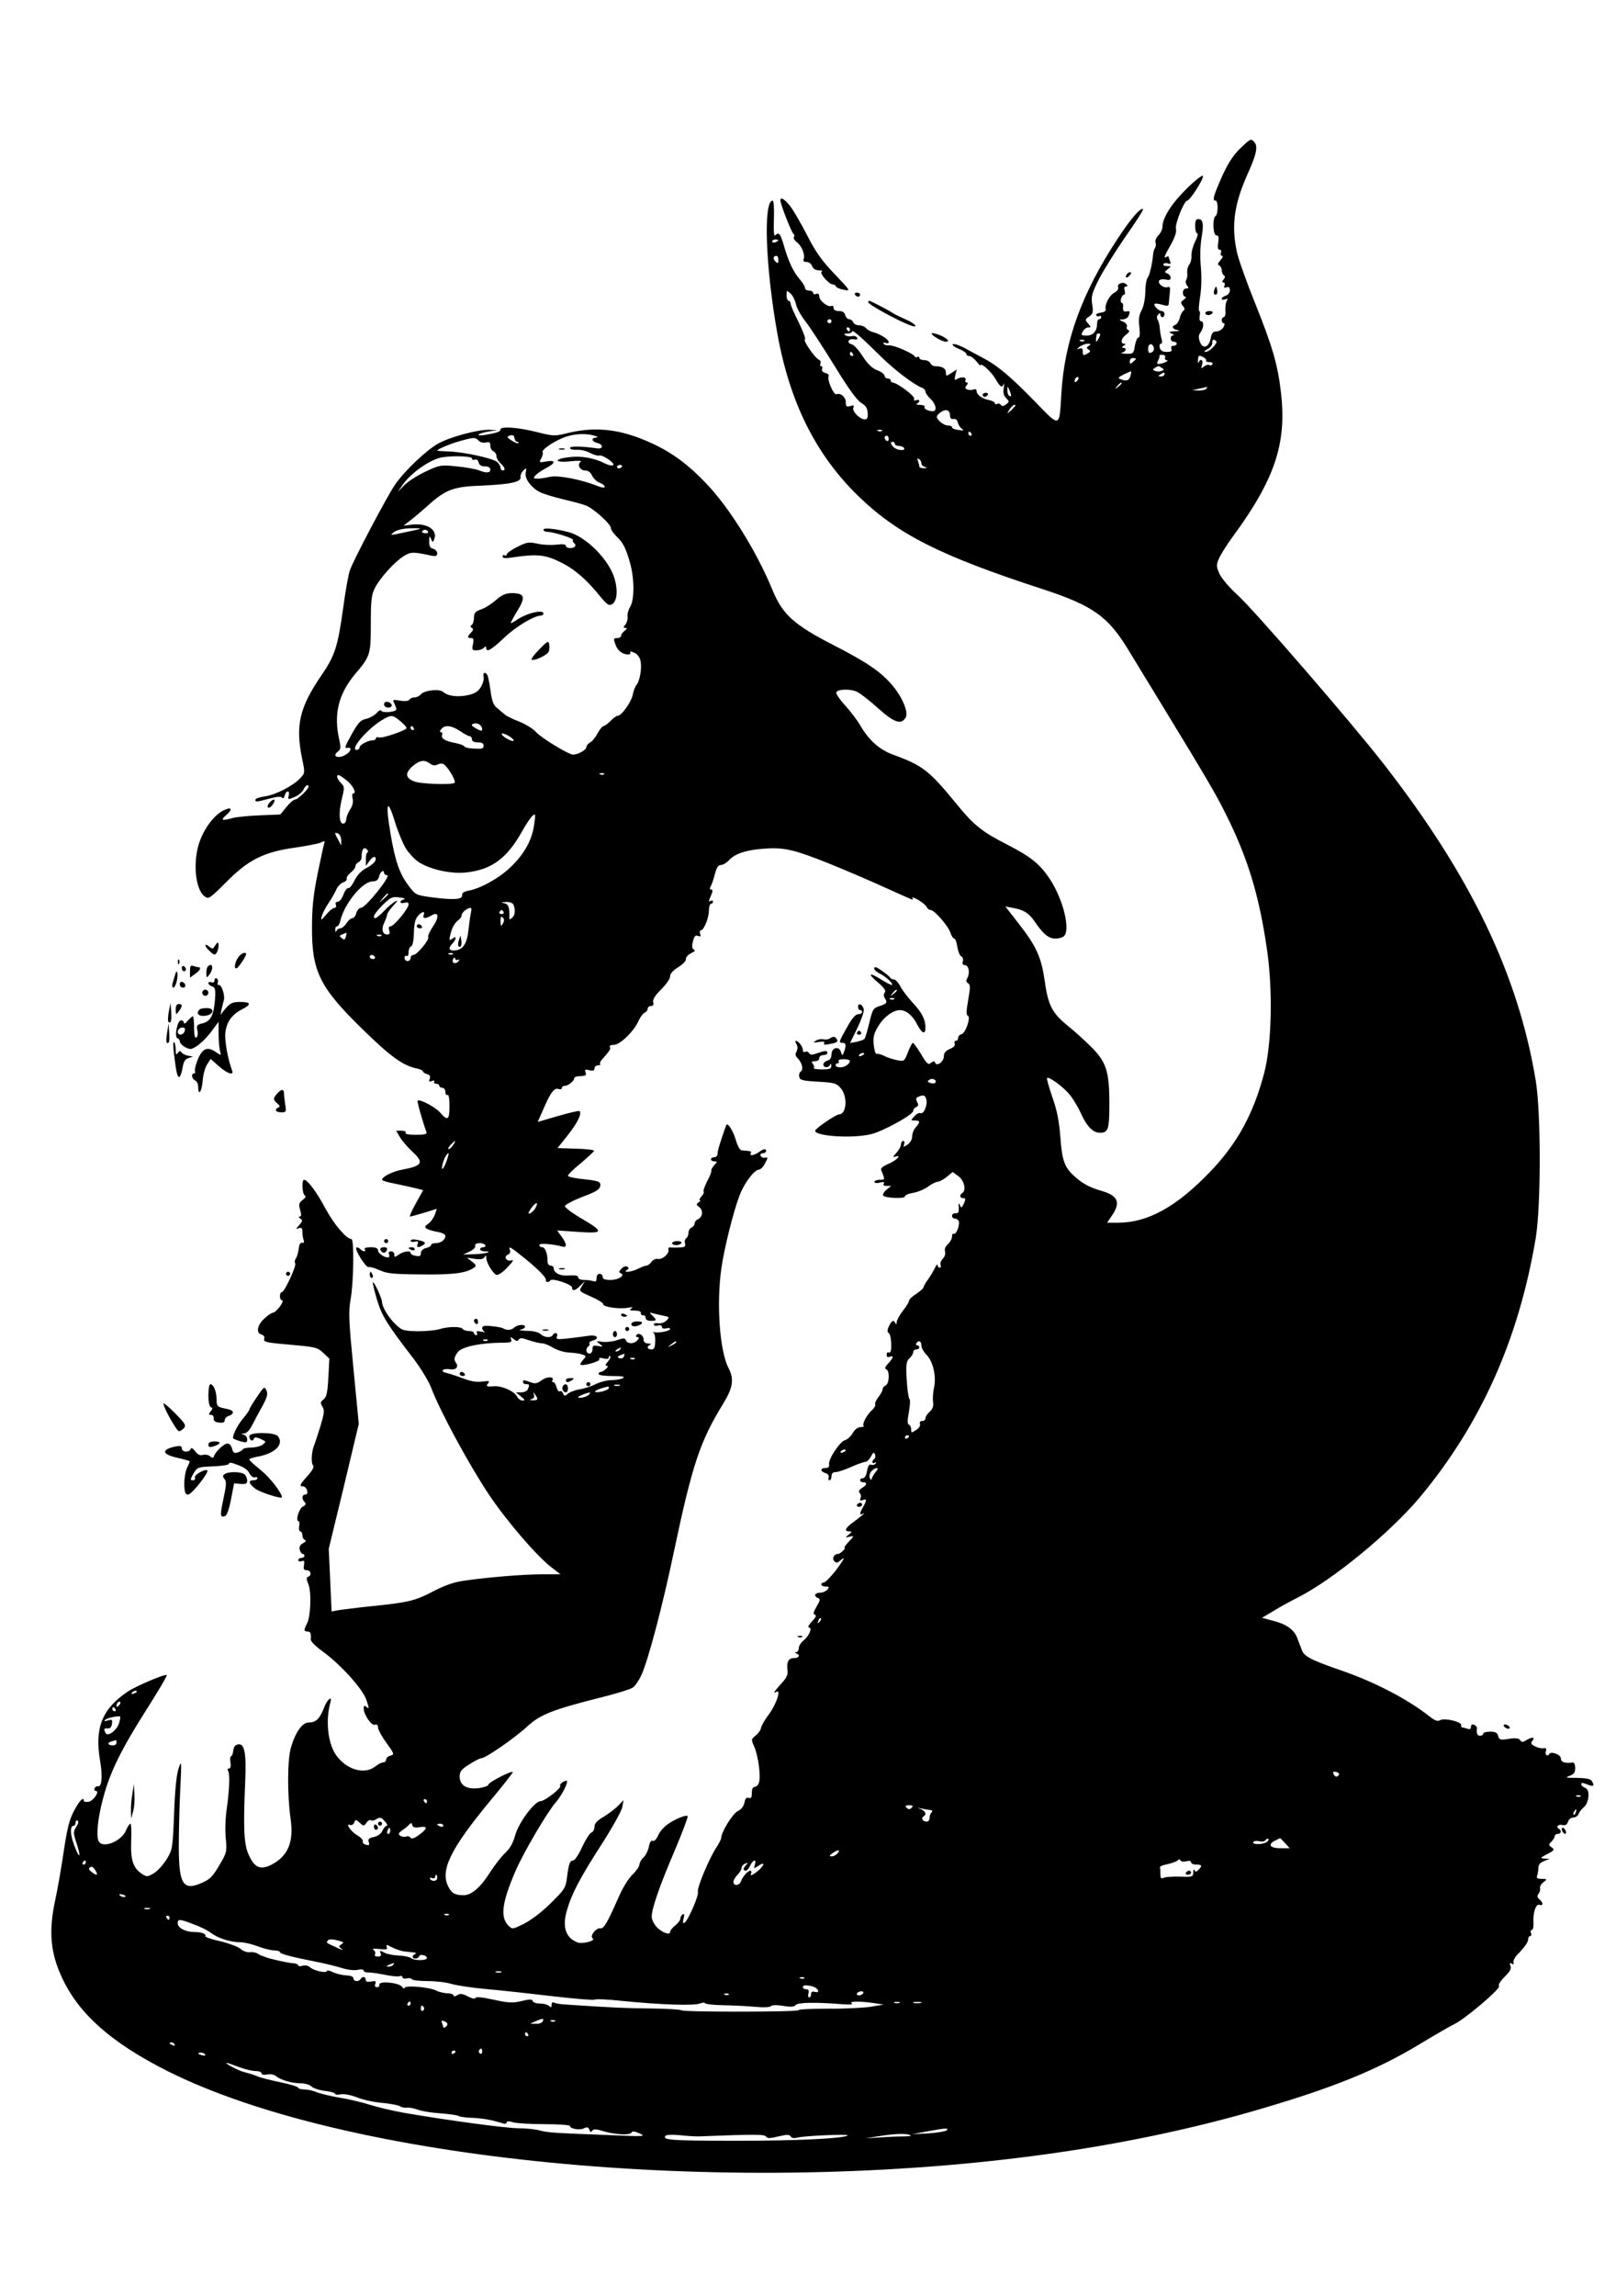 <?xml version="1.0" encoding="UTF-8" standalone="yes"?>
<svg version="1.0" xmlns="http://www.w3.org/2000/svg" width="209.085mm" height="296.926mm" viewBox="0 0 791 1123" preserveAspectRatio="xMidYMid meet">
  <g transform="translate(0,1123) scale(0.1,-0.1)" fill="#000000" stroke="none">
    <path d="M6067 10502 c-34 -34 -58 -73 -87 -137 -41 -94 -47 -115 -30 -115 6
0 10 -15 10 -34 0 -19 -4 -38 -10 -41 -16 -10 -13 -95 4 -95 11 0 13 -9 9 -35
-4 -24 -2 -35 7 -35 7 0 10 -7 6 -15 -3 -8 0 -15 6 -15 6 0 3 -10 -8 -21 -14
-16 -15 -23 -6 -26 6 -3 12 -13 12 -23 0 -10 5 -22 10 -25 8 -5 7 -11 -1 -21
-8 -10 -8 -14 -1 -14 6 0 9 -7 6 -15 -5 -11 -2 -13 10 -9 11 4 16 0 16 -14 0
-12 -9 -23 -20 -27 -11 -3 -20 -10 -20 -15 0 -5 7 -6 17 -3 12 5 14 3 8 -7 -5
-8 -8 -29 -7 -47 2 -18 -2 -33 -8 -33 -5 0 -10 -7 -10 -15 0 -8 5 -15 10 -15
6 0 5 -8 -2 -20 -7 -11 -22 -20 -34 -20 -17 0 -23 -8 -28 -34 -9 -45 -39 -54
-53 -16 -7 20 -7 32 3 45 17 23 18 55 3 55 -7 0 -9 10 -7 25 3 14 2 25 -2 25
-4 0 -2 30 4 68 7 41 8 98 4 147 -5 49 -3 105 3 142 12 68 8 93 -16 93 -11 0
-15 -10 -15 -35 0 -19 5 -35 10 -35 6 0 1 -18 -10 -40 -11 -22 -19 -53 -18
-69 1 -16 -4 -36 -11 -44 -7 -9 -11 -26 -10 -39 2 -13 0 -29 -5 -36 -4 -7 -2
-19 4 -27 10 -12 9 -15 -4 -15 -9 0 -16 -8 -16 -20 0 -11 5 -20 12 -20 6 0 3
-6 -7 -14 -17 -12 -17 -16 -5 -31 10 -12 10 -19 3 -23 -6 -4 -15 -20 -18 -35
-4 -16 -14 -31 -21 -34 -21 -8 -17 -21 9 -26 15 -3 11 -5 -13 -6 -29 -2 -32
-4 -15 -11 11 -5 14 -9 8 -9 -18 -1 -16 -31 2 -31 8 0 15 -4 15 -10 0 -5 -7
-10 -16 -10 -10 0 -14 -6 -10 -15 4 -11 -2 -15 -23 -15 -20 0 -30 6 -34 20 -3
11 -1 20 5 20 6 0 8 9 4 23 -4 12 -8 36 -9 52 -1 17 -6 36 -11 43 -5 8 -4 18
3 25 8 8 11 8 11 -1 0 -7 5 -12 10 -12 6 0 10 7 10 15 0 8 -6 15 -14 15 -15 0
-42 28 -34 35 2 3 19 1 36 -4 27 -8 32 -7 33 7 1 9 3 32 5 51 3 25 1 32 -10
28 -19 -7 -51 17 -42 32 4 6 18 8 32 5 17 -4 24 -2 24 9 0 8 -7 18 -17 21 -14
6 -14 8 3 21 18 14 18 14 -4 15 -13 0 -21 4 -17 10 3 5 13 6 22 3 13 -5 15 -2
10 11 -4 10 -7 20 -7 22 0 3 -4 2 -10 -1 -16 -10 -12 2 21 60 20 36 29 63 25
77 -6 23 40 138 55 138 13 0 82 107 77 121 -2 6 -38 -21 -79 -62 -74 -72 -119
-143 -119 -187 0 -12 -9 -31 -20 -42 -11 -11 -17 -26 -14 -34 3 -8 2 -21 -3
-28 -4 -7 -9 -22 -9 -33 -4 -45 -17 -101 -27 -113 -6 -8 -11 -39 -11 -70 -1
-34 -8 -70 -18 -88 -13 -24 -16 -45 -11 -83 4 -33 2 -51 -5 -51 -6 0 -13 -18
-17 -40 -6 -38 -8 -40 -43 -39 -21 1 -29 3 -19 6 20 5 23 23 5 23 -9 0 -8 4 2
10 10 6 11 10 3 10 -21 0 -15 28 10 45 14 11 18 19 10 22 -7 2 -10 10 -7 17 3
7 -5 18 -18 24 -23 10 -23 11 -2 11 12 1 25 8 28 17 9 23 8 25 -11 22 -13 -2
-17 3 -16 20 2 12 -1 22 -6 22 -5 0 -7 9 -4 20 3 11 10 20 15 20 5 0 6 9 3 20
-4 13 -2 20 6 20 10 0 10 3 2 11 -15 15 -47 3 -40 -15 3 -8 -5 -19 -18 -26
-25 -13 -48 -57 -43 -81 2 -9 -7 -15 -25 -17 -15 -2 -25 -8 -21 -13 3 -5 10
-7 15 -4 5 4 9 1 9 -4 0 -6 -4 -11 -10 -11 -5 0 -10 -9 -10 -21 0 -37 -19 -59
-51 -59 -27 0 -29 2 -19 20 6 11 18 20 27 20 14 0 14 2 -1 19 -16 18 -16 20 5
34 19 14 21 22 15 59 -6 39 -2 54 33 124 22 43 81 137 130 208 50 71 89 132
86 134 -11 11 -61 -47 -127 -148 -174 -265 -258 -499 -273 -754 -10 -169 -4
-168 -131 -37 -120 123 -183 176 -259 215 -27 15 -57 30 -65 35 -39 22 -71 34
-77 28 -3 -4 10 -14 30 -22 21 -8 37 -20 37 -25 0 -6 6 -10 14 -10 8 0 24 -12
35 -26 12 -15 21 -24 21 -20 0 17 52 -31 72 -65 23 -41 33 -47 41 -26 3 6 3
-2 0 -20 -4 -23 0 -37 12 -49 16 -17 16 -18 -1 -31 -13 -9 -20 -10 -25 -2 -4
6 -12 8 -18 5 -6 -4 -11 -3 -11 3 0 5 -14 13 -32 16 -34 8 -58 26 -58 45 0 7
-7 10 -15 6 -8 -3 -22 -3 -30 0 -12 5 -13 10 -4 20 8 10 8 14 1 14 -6 0 -9 6
-6 13 5 15 -22 17 -44 3 -10 -6 -11 -1 -6 20 l7 28 -26 -17 c-26 -17 -27 -17
-27 2 0 20 -18 31 -51 31 -11 0 -22 7 -25 15 -4 8 -17 15 -30 15 -13 0 -24 5
-24 11 0 5 -4 8 -9 5 -5 -4 -11 -3 -13 1 -6 15 -103 57 -125 55 -12 -1 -24 2
-28 8 -3 6 0 7 9 4 9 -3 16 -2 16 4 0 13 -41 39 -74 48 -14 3 -30 12 -37 20
-6 8 -22 14 -34 14 -13 0 -25 7 -29 15 -3 8 -12 15 -20 15 -7 0 -16 9 -19 20
-3 14 -14 20 -31 20 -17 0 -26 5 -26 16 0 8 -4 12 -10 9 -15 -9 -60 25 -60 46
0 12 -5 16 -15 13 -8 -4 -15 -1 -15 5 0 6 -9 11 -20 11 -11 0 -20 6 -20 13 0
8 -12 27 -26 43 -30 34 -55 86 -78 167 -17 57 -24 65 -42 47 -6 -6 -8 24 -6
80 2 53 -1 90 -6 90 -47 0 -35 -327 23 -651 61 -338 189 -594 399 -797 192
-185 400 -290 898 -452 250 -82 323 -134 426 -306 30 -49 99 -163 155 -254
217 -356 268 -442 315 -537 109 -216 165 -401 203 -663 30 -202 24 -469 -14
-611 -52 -197 -131 -341 -262 -478 -166 -173 -306 -251 -453 -251 l-53 0 19
28 c49 69 37 103 -44 127 -62 18 -94 35 -137 74 -47 42 -59 78 -67 191 -6 77
-16 129 -39 194 -17 50 -29 92 -26 94 8 8 74 -39 106 -76 18 -20 45 -64 60
-98 30 -65 59 -94 94 -94 39 0 45 18 45 140 0 163 -15 208 -94 285 -33 33 -83
77 -109 98 -76 61 -97 101 -113 217 -17 119 -40 171 -130 286 l-63 81 37 -7
c52 -9 77 -25 103 -62 44 -65 71 -88 104 -88 17 0 36 5 43 12 32 32 -4 177
-66 274 -49 76 -94 113 -207 171 -131 67 -167 96 -256 205 -131 160 -163 185
-306 237 -68 25 -118 69 -160 140 -14 25 -48 70 -75 100 -27 29 -47 59 -45 65
6 17 72 19 104 2 16 -8 62 -44 103 -81 77 -69 111 -80 133 -44 15 24 -15 97
-62 154 -57 69 -126 116 -294 202 -191 98 -247 149 -296 268 -76 186 -210 402
-323 520 -87 92 -170 154 -270 199 -145 67 -267 82 -401 51 -73 -18 -76 -18
-160 3 -90 23 -177 29 -177 13 0 -11 -17 -17 -75 -27 -22 -4 -37 -3 -32 2 4 4
26 11 50 15 l42 6 -41 2 c-56 1 -185 -33 -247 -66 -59 -32 -168 -136 -214
-203 -40 -59 -207 -375 -221 -420 -7 -19 -21 -100 -32 -180 -27 -193 -40 -234
-106 -331 -109 -159 -129 -246 -95 -411 14 -67 14 -68 -9 -93 -36 -38 -119
-81 -172 -89 -27 -4 -48 -11 -48 -17 0 -12 5 -11 70 6 37 10 56 11 61 4 3 -6
9 -2 12 10 3 12 10 21 15 21 6 0 8 -9 5 -21 -5 -19 -4 -20 28 -7 19 8 38 24
44 36 9 21 25 30 25 15 0 -12 -53 -63 -66 -63 -7 0 -26 -16 -42 -36 l-30 -37
-99 -4 c-54 -2 -114 -8 -133 -13 -55 -15 -63 -12 -33 14 35 30 25 43 -15 22
-43 -22 -89 -82 -113 -146 -37 -97 -25 -240 23 -274 19 -14 26 -9 103 68 110
112 187 150 340 171 61 9 118 20 128 26 16 9 18 7 13 -8 -3 -10 -17 -76 -32
-148 -20 -100 -27 -160 -27 -260 -1 -217 38 -295 252 -503 132 -129 192 -172
258 -187 18 -3 33 -10 33 -15 0 -4 9 -10 20 -13 14 -4 18 -10 13 -23 -5 -14
-3 -16 11 -11 10 4 15 3 11 -3 -3 -6 1 -10 9 -10 9 0 16 -4 16 -10 0 -5 7 -10
15 -10 8 0 15 -9 15 -21 0 -11 5 -17 10 -14 6 4 10 -17 10 -54 0 -69 -9 -75
-46 -32 -22 26 -101 68 -110 58 -4 -3 27 -111 43 -153 4 -11 -7 -14 -52 -14
-35 0 -54 4 -50 10 4 6 -5 10 -20 10 l-26 0 18 -31 c10 -17 38 -50 63 -73 56
-52 47 -68 -49 -86 -50 -9 -101 -35 -101 -50 0 -4 28 -13 63 -19 34 -7 79 -17
100 -22 l38 -10 -36 -65 c-20 -35 -32 -64 -28 -64 4 0 36 9 70 19 l61 19 -10
-29 c-6 -16 -20 -36 -32 -44 -18 -13 -19 -17 -6 -25 8 -5 32 -12 52 -15 21 -4
38 -12 38 -19 0 -19 -22 -36 -47 -36 -13 0 -23 -4 -23 -9 0 -5 -11 -12 -25
-15 -15 -4 -25 -13 -25 -25 0 -14 -6 -17 -25 -13 -14 2 -25 8 -25 13 0 14 -34
10 -58 -7 -20 -14 -22 -14 -22 0 0 9 -7 16 -16 16 -10 0 -14 -6 -10 -15 3 -8
1 -15 -5 -15 -20 0 -49 21 -49 35 0 10 -11 15 -36 15 -21 0 -33 -4 -29 -10 9
-14 -8 -13 -23 2 -6 6 -14 9 -18 6 -9 -10 47 -99 60 -95 6 2 31 -5 55 -16 36
-16 69 -19 205 -20 155 -2 216 6 256 33 13 9 11 13 -10 30 l-25 19 39 -6 c27
-4 41 -2 47 8 7 11 9 11 9 -3 0 -23 32 -76 49 -83 8 -3 31 11 54 36 28 29 34
39 20 35 -25 -8 -40 19 -16 28 8 4 13 13 9 21 -9 24 1 18 72 -39 71 -58 108
-96 104 -108 -3 -11 16 -10 22 0 8 13 106 -20 106 -35 0 -20 17 -16 41 10 l23
22 -16 -25 c-15 -25 -15 -25 46 -52 34 -15 60 -32 59 -37 -3 -13 80 -25 120
-17 23 4 28 3 17 -4 -11 -7 -7 -10 17 -10 21 0 32 -5 30 -12 -1 -7 4 -12 11
-11 6 2 12 -4 12 -12 0 -9 9 -15 25 -15 30 0 31 3 8 26 -16 16 -16 16 2 11 11
-3 34 -8 52 -12 30 -6 31 -7 15 -24 -10 -9 -27 -15 -39 -13 -13 2 -23 0 -23
-6 0 -6 9 -8 20 -5 12 3 20 0 20 -7 0 -7 8 -10 20 -7 11 3 20 2 20 -3 0 -9
-50 -20 -76 -16 -10 2 -14 1 -7 -1 7 -2 11 -21 10 -44 -1 -30 -5 -39 -19 -39
-21 0 -24 16 -5 23 6 3 2 6 -10 6 -16 1 -23 7 -23 20 0 21 -26 36 -35 21 -4
-6 -1 -10 6 -10 8 0 8 -4 -1 -15 -16 -19 -49 -19 -56 -1 -5 12 -11 13 -42 2
-20 -7 -53 -11 -72 -9 -33 5 -34 4 -15 -10 19 -14 18 -15 -8 -10 -22 4 -27 2
-27 -16 0 -12 -6 -21 -15 -21 -17 0 -20 25 -5 35 6 4 8 10 5 15 -3 4 4 10 15
13 38 10 23 30 -17 24 -21 -3 -66 -9 -101 -13 -55 -6 -62 -5 -56 10 7 17 -11
23 -21 6 -9 -15 -41 -12 -59 5 -9 9 -35 16 -68 16 -29 1 -43 4 -30 6 12 2 22
9 22 14 0 13 -36 11 -52 -3 -14 -14 -37 -16 -55 -5 -6 4 -32 9 -57 11 -34 4
-46 1 -46 -9 0 -7 6 -16 13 -19 6 -3 -1 -2 -17 1 -20 4 -27 3 -22 -6 4 -6 2
-11 -3 -11 -6 0 -11 5 -11 10 0 6 -11 10 -24 10 -14 0 -28 5 -31 10 -8 13 -71
13 -115 -1 -19 -6 -68 -10 -108 -10 -68 2 -75 4 -106 34 -34 32 -66 85 -66
109 -1 18 -39 102 -45 96 -2 -2 7 -40 20 -84 25 -82 48 -119 182 -293 33 -44
70 -105 82 -135 43 -115 183 -374 284 -526 85 -127 234 -301 306 -356 l44 -34
-88 0 c-93 0 -275 -15 -388 -32 -44 -6 -92 -23 -140 -48 -93 -49 -124 -57
-298 -75 -79 -8 -158 -18 -175 -21 l-31 -6 -7 154 -7 153 74 305 73 306 -26
269 c-23 238 -25 277 -14 340 15 84 18 295 4 295 -24 0 -84 70 -127 149 -44
83 -88 141 -105 141 -12 0 -9 -68 3 -76 8 -5 5 -12 -10 -23 -18 -14 -20 -21
-12 -49 7 -23 6 -32 -2 -32 -7 0 -6 -4 3 -10 12 -7 11 -12 -5 -31 -18 -20 -18
-22 -3 -16 14 5 18 1 18 -17 0 -14 3 -32 6 -41 4 -10 2 -15 -6 -13 -7 2 -14
-6 -16 -17 -5 -34 -9 -49 -17 -62 -5 -7 -6 -17 -2 -22 7 -12 -53 -141 -66
-141 -5 0 -9 -9 -9 -20 0 -11 5 -20 11 -20 6 0 1 -13 -11 -30 -12 -16 -27 -30
-33 -30 -7 0 -26 -13 -42 -28 -36 -31 -43 -72 -16 -79 12 -3 17 -11 14 -22 -4
-15 11 -18 128 -28 123 -11 133 -13 161 -40 l30 -28 -5 -93 c-4 -75 -9 -96
-24 -107 -15 -12 -16 -17 -5 -35 11 -18 9 -32 -9 -93 -12 -40 -26 -81 -30 -92
-14 -31 -18 -89 -7 -102 6 -8 -2 -24 -26 -51 -39 -43 -43 -52 -22 -52 7 0 16
-9 19 -20 3 -13 0 -20 -9 -20 -17 0 -18 -22 -3 -37 8 -8 6 -14 -9 -22 -19 -10
-37 -71 -21 -71 4 0 6 -11 3 -25 -2 -14 0 -25 6 -25 5 0 10 -9 10 -19 0 -11 6
-21 12 -23 8 -3 5 -9 -9 -16 -14 -8 -20 -18 -16 -32 3 -11 9 -20 14 -20 5 0 9
-4 9 -10 0 -5 -7 -10 -15 -10 -8 0 -15 -5 -15 -11 0 -6 7 -8 16 -5 13 5 15 1
12 -19 -4 -19 -1 -25 13 -25 21 0 26 -26 7 -32 -9 -3 -9 -12 1 -36 16 -37 12
-157 -6 -192 -17 -32 -16 -40 2 -40 15 0 18 -9 16 -40 0 -8 24 -33 55 -55 89
-64 198 -184 217 -239 14 -41 14 -46 2 -36 -12 10 -15 9 -15 -6 0 -31 39 -87
55 -80 10 3 15 -1 15 -13 0 -10 18 -44 41 -75 39 -54 40 -58 20 -63 -12 -3
-21 -12 -21 -19 0 -8 -6 -14 -14 -14 -7 0 -25 -9 -39 -20 -54 -43 -144 -15
-194 58 -39 59 -50 168 -26 255 10 37 -16 15 -32 -28 -21 -53 -39 -70 -74 -70
-31 0 -65 -47 -87 -122 -18 -61 -18 -233 -2 -348 17 -114 -12 -184 -94 -226
-54 -27 -82 -15 -111 49 -23 51 -27 125 -17 357 6 139 -3 187 -33 183 -16 -2
-23 -11 -25 -30 -2 -16 -7 -28 -11 -28 -4 0 -6 -14 -3 -30 3 -19 0 -30 -7 -30
-7 0 -9 -5 -5 -11 10 -16 7 -92 -6 -184 -7 -45 -9 -110 -5 -147 6 -65 5 -70
-32 -132 -32 -55 -46 -69 -86 -86 -91 -40 -112 -7 -112 180 0 69 3 193 7 275
7 144 7 148 -8 105 -10 -30 -18 -103 -22 -221 -7 -173 -8 -176 -37 -224 -17
-27 -45 -58 -63 -68 -30 -18 -34 -18 -57 -3 -44 29 -57 69 -53 162 2 46 0 84
-4 84 -4 0 -14 -15 -22 -34 -22 -52 -111 -88 -132 -54 -15 23 -6 116 21 214
33 126 89 239 215 437 56 88 99 161 96 164 -7 7 -151 -54 -191 -81 -126 -85
-163 -178 -135 -340 13 -76 8 -128 -11 -123 -7 1 -14 -4 -16 -10 -3 -7 0 -13
6 -13 21 0 -11 -48 -35 -53 -13 -2 -24 0 -24 4 0 23 -19 4 -44 -41 -28 -51
-37 -87 -61 -250 -8 -52 -23 -138 -34 -190 -34 -156 -25 -261 33 -385 83 -177
240 -316 515 -455 875 -439 2709 -618 4251 -414 387 51 769 130 1106 230 351
103 563 189 769 313 71 43 150 89 175 101 54 27 222 170 217 184 -4 11 6 25
41 61 15 15 20 29 15 40 -5 13 -3 16 7 10 8 -5 11 -3 8 6 -2 7 5 23 16 35 39
40 56 64 56 79 0 8 4 15 10 15 5 0 7 7 4 15 -4 8 -2 15 4 15 5 0 9 15 8 33 -4
49 12 97 29 90 20 -7 19 11 0 27 -11 9 -12 16 -5 26 6 7 10 19 8 28 -2 8 6 22
17 30 19 15 19 15 -9 16 -21 0 -27 4 -22 16 3 9 6 26 6 38 0 15 9 26 28 33
l27 11 -25 1 c-23 2 -22 4 13 22 35 18 37 22 22 33 -16 11 -16 14 -1 28 9 9
16 21 16 27 0 6 7 11 15 11 17 0 20 16 5 25 -16 10 -2 24 19 18 13 -3 21 2 26
16 3 12 15 21 26 21 11 0 22 8 26 18 3 9 15 24 25 32 27 23 32 87 7 95 -10 4
-19 11 -19 16 0 11 3 11 34 -1 27 -10 32 -5 17 19 -6 10 -29 14 -73 15 -54 0
-59 1 -35 10 21 8 27 16 27 38 0 17 -5 28 -12 27 -38 -5 -58 2 -58 20 0 20
-52 38 -58 20 -2 -5 -8 -7 -12 -4 -5 3 -6 13 -3 21 4 11 0 15 -13 13 -10 -2
-29 3 -42 10 -19 10 -21 15 -11 27 15 18 -3 19 -31 2 -17 -11 -22 -10 -29 0
-6 10 -21 12 -55 7 -43 -7 -48 -5 -53 14 -4 16 -13 21 -39 21 -19 0 -34 -4
-34 -10 0 -5 -7 -10 -15 -10 -14 0 -19 11 -16 36 1 7 -5 14 -14 18 -9 3 -15 0
-15 -10 0 -11 -6 -14 -16 -10 -9 3 -20 6 -25 6 -5 0 -8 5 -7 12 4 16 -83 37
-103 24 -13 -7 -26 -2 -55 21 -104 82 -268 167 -425 221 -156 54 -186 70 -198
104 -6 15 -16 42 -22 58 -15 39 -54 67 -119 83 l-53 14 59 35 c32 20 84 48
114 63 173 87 453 317 600 492 299 359 484 773 567 1268 26 158 26 612 0 770
-86 519 -318 1002 -745 1550 -152 196 -636 755 -713 824 -42 38 -79 82 -90
105 -16 36 -16 44 -3 74 8 19 36 64 63 101 210 285 270 461 241 711 -15 136
-43 230 -127 439 -41 101 -81 214 -89 250 -28 133 -13 236 56 389 42 93 48
130 28 150 -16 16 -17 16 -71 -36z m-2257 -446 c0 -2 -7 -6 -15 -10 -8 -3 -15
-1 -15 4 0 6 7 10 15 10 8 0 15 -2 15 -4z m0 -96 c0 -17 -2 -19 -14 -8 -14 13
-12 28 5 28 5 0 9 -9 9 -20z m86 -216 c3 -18 25 -58 49 -88 23 -30 86 -127
141 -216 66 -108 108 -166 129 -179 22 -13 31 -26 32 -49 2 -24 -2 -32 -14
-32 -24 0 -63 39 -56 57 5 12 1 14 -15 8 -19 -5 -22 -2 -22 19 0 25 -25 47
-46 39 -14 -5 -47 74 -38 88 3 6 -4 13 -16 16 -13 3 -19 11 -16 19 3 8 1 14
-4 14 -5 0 -7 6 -4 14 3 7 -1 16 -8 18 -19 8 -80 96 -68 100 5 1 -9 38 -30 82
-22 43 -40 84 -40 92 0 8 -4 14 -10 14 -5 0 -10 12 -10 27 0 25 1 26 20 8 11
-10 22 -33 26 -51z m174 -84 c0 -5 -4 -10 -10 -10 -5 0 -10 5 -10 10 0 6 5 10
10 10 6 0 10 -4 10 -10z m90 -40 c0 -5 -2 -10 -4 -10 -3 0 -8 5 -11 10 -3 6
-1 10 4 10 6 0 11 -4 11 -10z m144 -125 c72 -72 167 -144 210 -161 9 -3 16
-12 16 -18 0 -7 11 -23 25 -36 27 -26 33 -60 11 -60 -24 0 -46 12 -40 21 3 5
-7 9 -23 10 -15 0 -22 3 -15 6 6 2 12 9 12 14 0 4 -7 6 -15 3 -10 -4 -14 -2
-10 7 4 13 -85 79 -106 79 -5 0 -9 5 -9 10 0 6 -7 10 -15 10 -8 0 -15 6 -15
13 0 7 -16 20 -36 27 -25 10 -47 31 -71 68 -19 30 -43 57 -54 59 -27 7 -18 29
11 25 15 -3 20 0 15 8 -4 6 -15 10 -25 7 -10 -2 -24 -1 -31 4 -10 6 -8 9 9 9
12 0 22 4 22 9 0 13 39 -20 134 -114z m1076 85 c-6 -11 -12 -20 -14 -20 -3 0
-1 23 3 38 1 1 6 2 11 2 7 0 7 -6 0 -20z m-73 -16 c-3 -3 -12 -4 -19 -1 -8 3
-5 6 6 6 11 1 17 -2 13 -5z m646 -1 c10 -9 -33 -53 -52 -53 -10 0 -6 5 9 13
14 7 24 21 24 30 -2 17 7 22 19 10z m-623 -23 c-13 -8 -13 -11 -1 -19 11 -7 9
-11 -8 -20 -18 -10 -21 -9 -21 10 0 16 -4 20 -17 15 -15 -5 -15 -4 1 9 11 8
29 15 40 15 17 0 18 -2 6 -10z m318 -12 c2 -9 -4 -18 -13 -21 -11 -5 -15 0
-15 19 0 28 23 29 28 2z m-1473 -28 c3 -5 1 -10 -4 -10 -6 0 -11 5 -11 10 0 6
2 10 4 10 3 0 8 -4 11 -10z m1528 -17 c-3 -7 1 -13 8 -14 16 -1 -19 -17 -39
-18 -9 -1 -10 4 -3 18 6 10 8 20 6 23 -2 2 4 4 14 4 11 0 17 -6 14 -13z m201
-15 c-3 -5 4 -8 16 -8 12 0 18 -5 15 -10 -4 -6 -11 -8 -16 -4 -5 3 -17 0 -26
-8 -14 -11 -15 -10 -9 10 8 23 -9 32 -17 10 -2 -7 -4 -2 -3 12 1 23 4 25 23
16 12 -6 19 -14 17 -18z m-344 8 c0 -2 -7 -9 -15 -16 -12 -10 -15 -10 -15 4 0
9 7 16 15 16 8 0 15 -2 15 -4z m128 -45 c11 -7 11 -9 -2 -14 -9 -4 -23 -4 -32
0 -13 5 -13 7 -2 14 7 5 15 9 18 9 3 0 11 -4 18 -9z m-155 -39 c-6 -23 -19
-27 -49 -15 -14 5 -10 9 17 23 19 9 35 16 36 15 1 0 0 -11 -4 -23z m167 8 c0
-5 -8 -10 -17 -10 -15 0 -16 2 -3 10 19 12 20 12 20 0z m-428 -32 c-7 -7 -12
-8 -12 -2 0 14 12 26 19 19 2 -3 -1 -11 -7 -17z m218 -12 c0 -2 -8 -10 -17
-17 -16 -13 -17 -12 -4 4 13 16 21 21 21 13z m-541 -59 c1 -5 -3 -5 -9 -2 -5
3 -10 16 -9 28 0 21 1 21 9 2 5 -11 9 -24 9 -28z m956 33 c-3 -5 -21 -9 -38
-9 l-32 2 35 7 c19 4 36 8 38 9 2 0 0 -3 -3 -9z m-935 -83 c0 -2 -10 -12 -21
-23 -22 -19 -22 -19 -8 4 12 19 29 30 29 19z m-320 -48 c0 -13 6 -19 17 -17
11 2 19 -5 21 -17 3 -11 11 -25 20 -31 12 -9 9 -10 -16 -6 -18 2 -32 8 -32 13
0 5 -9 9 -20 9 -11 0 -29 9 -40 20 -17 17 -18 23 -8 34 30 30 58 27 58 -5z
m-333 -75 c-3 -3 -12 -4 -19 -1 -8 3 -5 6 6 6 11 1 17 -2 13 -5z m438 -14 c3
-5 1 -10 -4 -10 -6 0 -11 5 -11 10 0 6 2 10 4 10 3 0 8 -4 11 -10z m-2223 -40
c6 0 9 -3 6 -6 -4 -3 -18 2 -33 12 -25 16 -26 19 -9 25 14 4 20 1 22 -12 2
-11 8 -19 14 -19z m378 30 c17 -5 19 -8 8 -9 -27 -2 -22 -20 7 -27 29 -7 28
-30 -1 -26 -79 11 -134 12 -134 2 0 -6 15 -10 33 -9 17 2 47 -5 65 -15 19 -10
39 -15 45 -13 16 6 81 -39 68 -47 -6 -4 -23 0 -39 8 -52 27 -119 39 -177 31
-78 -9 -72 -29 8 -20 37 4 57 3 49 -3 -19 -13 -3 -42 22 -42 15 0 27 -9 34
-25 7 -14 23 -30 37 -35 14 -5 25 -14 25 -20 0 -6 -16 -4 -38 5 -77 31 -192
53 -230 44 -20 -5 -48 -9 -61 -9 -20 0 -22 2 -10 16 7 8 30 24 51 35 49 25 50
42 2 33 -35 -6 -36 -6 -25 15 7 12 10 25 7 30 -7 11 50 51 103 72 48 19 109
22 151 9z m1440 -16 c0 -8 -4 -12 -10 -9 -5 3 -10 10 -10 16 0 5 5 9 10 9 6 0
10 -7 10 -16z m-2007 -8 c8 -9 24 -12 36 -9 17 4 21 1 21 -16 0 -12 7 -24 15
-27 8 -4 15 -14 15 -24 0 -9 9 -25 20 -35 22 -20 26 -35 10 -35 -5 0 -10 6
-10 13 0 8 -8 21 -17 29 -22 18 -165 49 -238 51 -30 1 -55 3 -55 4 0 7 67 35
112 47 68 19 74 19 91 2z m2037 -16 c0 -5 9 -10 19 -10 11 0 23 -4 26 -10 10
-16 -35 -12 -51 4 -16 17 -18 26 -4 26 6 0 10 -4 10 -10z m-2070 -71 c0 -6 6
-9 14 -6 8 3 16 -2 19 -14 3 -13 14 -19 31 -19 16 0 26 -6 26 -15 0 -18 -18
-19 -57 -4 -15 6 -64 15 -108 19 -77 8 -83 7 -151 -25 -39 -18 -86 -48 -104
-66 l-33 -34 22 32 c36 54 119 115 180 134 41 12 161 11 161 -2z m2200 -24 c0
-7 8 -16 18 -18 13 -4 11 -5 -5 -6 -13 0 -23 3 -23 8 0 5 -3 17 -7 27 -4 12
-3 15 5 10 7 -4 12 -13 12 -21z m-1466 -17 c-3 -4 -9 -8 -15 -8 -5 0 -9 4 -9
8 0 5 7 9 15 9 8 0 12 -4 9 -9z m-471 -31 c-5 -27 27 -71 68 -92 16 -9 67 -24
115 -36 47 -11 97 -24 111 -30 36 -13 123 -91 123 -110 0 -8 12 -26 26 -40 34
-31 49 -61 70 -139 20 -77 19 -175 -2 -208 -8 -13 -14 -34 -12 -46 1 -13 -3
-31 -11 -40 -11 -13 -11 -16 0 -16 10 -1 9 -4 -3 -14 -10 -7 -18 -18 -18 -25
0 -6 -9 -11 -19 -11 -18 0 -19 -3 -9 -30 10 -31 34 -50 63 -50 9 0 13 5 10 10
-4 6 4 5 19 -1 15 -7 28 -23 31 -40 8 -34 -3 -99 -20 -119 -7 -8 -15 -30 -18
-48 -7 -35 -55 -102 -73 -102 -7 0 -22 -11 -35 -25 -13 -13 -29 -25 -34 -25
-6 0 -19 -16 -30 -36 -10 -19 -27 -40 -37 -45 -10 -5 -18 -16 -18 -23 0 -13
-41 -36 -65 -36 -22 0 -158 83 -182 111 -13 15 -49 37 -80 50 -32 12 -65 28
-73 36 -8 7 -25 21 -37 31 -17 13 -25 33 -32 84 -5 37 -12 72 -16 78 -11 17
-23 11 -18 -9 3 -11 -3 -33 -13 -50 -14 -23 -29 -32 -63 -40 -52 -11 -99 -5
-122 16 -20 16 -92 8 -110 -13 -6 -8 -20 -14 -30 -14 -10 0 -21 -5 -25 -11 -4
-7 -21 -9 -46 -5 -36 6 -38 5 -28 -13 5 -11 10 -24 10 -29 0 -14 -69 -20 -74
-7 -3 5 -13 0 -23 -12 -10 -11 -33 -24 -50 -28 -27 -5 -39 -18 -68 -69 -38
-68 -41 -77 -24 -73 24 5 17 -19 -10 -34 -35 -21 -68 -8 -38 15 15 12 16 20 8
57 -29 126 -5 225 78 324 74 87 76 95 76 245 0 112 3 141 19 173 24 49 97 130
142 158 35 21 45 22 132 3 26 -5 32 -3 32 11 0 9 -9 19 -20 22 -15 4 -20 13
-19 37 0 26 2 28 9 11 7 -18 9 -18 15 -3 19 47 -33 82 -110 73 l-40 -5 30 23
c16 12 57 46 90 76 87 78 124 92 263 97 141 6 195 18 190 42 -3 13 14 38 28
42 1 0 -1 -10 -3 -23z m-518 -273 c-5 -2 -41 -10 -80 -18 -65 -14 -68 -14 -47
2 14 11 43 18 79 19 32 1 54 0 48 -3z m40 -13 c3 -6 -3 -9 -14 -8 -11 0 -17 5
-15 9 7 11 22 10 29 -1z m-136 -927 c17 -14 31 -29 31 -34 0 -11 -119 -52
-136 -46 -8 3 -14 1 -14 -4 0 -6 -7 -10 -15 -10 -23 0 -65 -22 -65 -35 0 -6
-6 -12 -14 -12 -36 0 51 102 124 146 45 27 52 26 89 -5z m401 -40 c0 -10 -7
-9 -30 4 -24 14 -26 18 -12 23 19 7 42 -7 42 -27z m-335 6 c3 -5 1 -10 -4 -10
-6 0 -11 5 -11 10 0 6 2 10 4 10 3 0 8 -4 11 -10z m227 -15 c20 -14 42 -25 47
-25 6 0 11 -7 11 -15 0 -10 10 -15 28 -15 19 0 29 -5 29 -15 0 -17 -6 -18 -57
-15 -19 1 -36 6 -38 11 -2 4 -20 11 -40 15 -51 9 -75 23 -68 40 3 8 0 14 -6
14 -7 0 -6 5 2 15 18 22 50 18 92 -10z m262 -47 c-2 -4 -17 1 -33 10 -16 9
-27 20 -25 24 2 4 17 -1 33 -10 16 -9 27 -20 25 -24z m-409 -112 c14 -10 25
-11 38 -4 13 6 23 6 33 -2 22 -19 57 -80 49 -88 -11 -11 -167 -6 -198 7 -43
17 -45 40 -9 73 36 31 59 35 87 14z m852 -52 c-3 -3 -12 -4 -19 -1 -8 3 -5 6
6 6 11 1 17 -2 13 -5z m-1262 -29 c31 -23 53 -65 34 -65 -5 0 -7 -11 -3 -25 4
-16 0 -35 -12 -53 -10 -15 -18 -36 -19 -46 0 -11 -5 -21 -12 -23 -22 -8 -27
48 -11 115 15 61 15 65 -3 83 -19 19 -25 39 -12 39 3 0 21 -11 38 -25z m289
-330 c15 -25 44 -56 64 -70 55 -36 155 -59 229 -52 126 12 203 67 277 199 20
36 44 72 53 79 14 12 15 8 8 -41 -10 -76 -47 -144 -113 -208 -55 -54 -148
-107 -210 -118 -21 -4 -31 -11 -30 -21 4 -22 -40 -25 -142 -12 -84 11 -85 12
-118 55 -45 58 -68 122 -90 255 -26 150 -17 182 19 67 14 -48 39 -108 53 -133z
m-314 36 l0 -26 -15 29 c-19 35 -19 37 0 30 8 -4 15 -18 15 -33z m129 -59 c-5
-2 -9 -18 -8 -35 l0 -32 16 23 c18 26 36 29 31 5 -2 -9 -21 -26 -43 -37 -27
-14 -46 -35 -60 -62 -11 -23 -25 -40 -30 -37 -6 2 -17 -13 -24 -32 -7 -19 -19
-35 -28 -35 -9 0 -13 -6 -9 -15 3 -8 0 -15 -7 -15 -7 0 -25 -14 -40 -32 -26
-31 -28 -31 -22 -8 4 14 19 43 34 65 15 22 32 52 38 67 7 14 21 29 33 33 12 4
19 12 17 18 -2 7 7 20 20 30 13 10 23 24 23 32 0 7 7 15 15 19 8 3 15 14 15
25 0 36 10 52 25 38 7 -7 9 -13 4 -15z m2206 -34 c61 -23 184 -75 275 -115 91
-41 171 -77 179 -80 9 -4 12 -2 7 5 -4 7 9 2 29 -9 20 -12 39 -28 42 -36 3 -7
11 -13 18 -13 18 0 85 -76 97 -111 5 -16 14 -29 19 -29 5 0 12 -18 15 -41 4
-22 12 -43 19 -46 7 -2 11 -13 8 -24 -4 -13 0 -19 10 -19 19 0 26 -38 12 -63
-7 -13 -6 -20 4 -26 11 -7 11 -20 0 -82 -9 -51 -10 -74 -2 -76 17 -6 -11 -87
-31 -91 -9 -2 -16 -10 -16 -18 0 -8 -5 -14 -11 -14 -6 0 -9 -6 -6 -14 4 -9 -5
-19 -24 -26 -20 -9 -29 -19 -29 -36 0 -26 -35 -52 -43 -31 -3 9 -7 9 -20 -1
-13 -11 -20 -6 -48 42 -19 31 -37 56 -41 56 -3 0 -14 -21 -24 -46 -17 -45 -18
-45 -53 -39 -19 4 -48 13 -63 21 -16 8 -32 12 -37 10 -5 -3 -11 16 -14 42 -4
38 -1 55 20 90 26 46 74 82 108 82 31 0 63 -27 85 -71 23 -44 40 -51 40 -15 0
40 -17 74 -64 124 -24 26 -51 62 -60 80 -9 17 -23 32 -30 32 -8 0 -16 4 -18 8
-4 9 -63 52 -72 52 -17 0 -2 -22 22 -32 27 -13 65 -48 58 -55 -2 -2 -25 10
-52 26 -61 39 -70 31 -15 -15 29 -25 39 -40 32 -48 -6 -7 -6 -17 -1 -26 15
-23 12 -28 -24 -40 -32 -10 -35 -16 -51 -83 -10 -40 -20 -75 -24 -78 -3 -4
-20 -10 -38 -14 l-32 -6 35 72 c19 39 34 81 32 92 -4 24 -28 36 -28 13 0 -9 5
-16 10 -16 6 0 10 -4 10 -10 0 -5 -9 -10 -19 -10 -13 0 -31 -20 -55 -64 -41
-73 -42 -76 -21 -76 16 0 18 -14 6 -45 -8 -20 -8 -20 -15 1 -10 31 -46 20 -46
-13 0 -16 -7 -27 -20 -30 -11 -3 -20 -12 -20 -19 0 -17 27 -18 33 -1 3 7 6 5
6 -5 1 -15 -8 -18 -46 -18 -25 0 -43 3 -40 7 4 3 2 12 -4 20 -9 10 -7 13 10
13 12 0 21 6 21 15 0 8 9 15 20 15 11 0 20 5 20 10 0 13 -10 13 -50 -1 -25 -9
-34 -9 -40 1 -4 7 -13 9 -19 6 -6 -4 -11 0 -11 9 0 16 -22 45 -35 45 -3 0 -2
-8 4 -17 6 -11 6 -24 0 -35 -7 -13 -6 -23 5 -33 22 -22 30 -56 16 -65 -7 -4
-10 -16 -8 -26 3 -16 15 -20 91 -24 82 -5 91 -7 113 -33 34 -40 28 -127 -9
-127 -15 0 -117 -70 -117 -80 0 -28 191 -39 277 -16 63 17 203 95 203 113 0 8
7 16 15 19 11 5 12 11 4 25 -8 16 -6 21 13 28 19 7 25 4 31 -12 10 -26 -10
-77 -27 -71 -7 3 -21 -4 -31 -16 -18 -20 -18 -20 3 -20 27 0 27 -7 5 -33 -10
-10 -18 -30 -18 -44 0 -15 -9 -31 -23 -41 -20 -13 -22 -13 -16 2 3 9 1 16 -5
16 -6 0 -11 -8 -11 -17 0 -9 -10 -28 -22 -41 -18 -19 -19 -24 -6 -19 36 13 6
-19 -33 -35 -26 -11 -39 -22 -36 -30 20 -49 20 -48 -7 -48 -14 0 -26 -5 -26
-10 0 -6 11 -8 26 -4 19 5 25 4 20 -5 -5 -7 1 -11 15 -11 l21 0 -22 -18 c-13
-10 -20 -23 -17 -29 8 -13 107 -17 107 -4 0 6 18 14 40 17 22 4 54 17 72 30
17 13 39 24 47 24 9 1 29 11 45 24 l29 24 29 -21 c28 -21 39 -69 18 -82 -15
-9 -12 -25 5 -25 12 0 13 -4 3 -26 -11 -23 -13 -24 -20 -7 -6 13 -7 10 -5 -12
1 -23 -2 -30 -15 -29 -10 1 -18 -4 -18 -12 0 -8 6 -14 14 -14 8 0 16 -6 19
-12 6 -19 -13 -69 -24 -62 -5 3 -9 -3 -9 -14 0 -10 -9 -27 -20 -37 -13 -11
-18 -25 -14 -37 3 -10 -2 -25 -11 -34 -9 -9 -14 -23 -11 -30 3 -8 1 -14 -4
-14 -6 0 -10 6 -11 13 0 6 -6 1 -12 -13 -7 -14 -22 -40 -34 -57 -13 -17 -23
-35 -23 -40 0 -4 -16 -18 -35 -31 -19 -12 -35 -27 -35 -33 0 -6 -13 -28 -30
-49 -16 -21 -30 -46 -31 -56 0 -11 -3 -14 -6 -6 -8 19 -19 14 -32 -15 -8 -16
-8 -28 -2 -32 10 -6 15 -39 13 -79 -1 -13 -6 -20 -12 -17 -5 3 -10 -1 -10 -10
0 -11 5 -15 15 -11 21 8 19 -4 -7 -32 -16 -17 -19 -26 -10 -29 18 -7 15 -72
-3 -79 -8 -4 -15 -12 -15 -19 0 -7 -9 -24 -21 -39 -11 -14 -18 -30 -15 -35 3
-4 -4 -17 -15 -27 -26 -23 -50 -69 -42 -78 4 -3 -3 -6 -15 -6 -13 0 -28 -12
-38 -29 -10 -17 -27 -32 -38 -35 -25 -6 -82 -93 -78 -118 2 -12 -3 -18 -17
-18 -27 0 -27 -17 0 -25 12 -4 18 -12 15 -21 -3 -8 -1 -14 4 -14 6 0 10 9 10
20 0 13 7 20 20 20 11 0 45 11 76 25 31 14 63 25 70 25 7 0 20 12 27 26 11 21
15 23 20 11 3 -9 2 -19 -3 -22 -6 -4 -10 -11 -10 -16 0 -6 5 -7 12 -3 7 4 8 3
4 -4 -4 -6 -13 -9 -21 -6 -10 4 -16 -5 -21 -30 -3 -21 -12 -36 -20 -36 -8 0
-14 -4 -14 -10 0 -5 7 -10 15 -10 21 0 19 -13 -6 -28 -15 -10 -18 -17 -11 -24
6 -6 8 -17 4 -26 -4 -11 -1 -14 11 -9 20 8 21 0 2 -33 -18 -31 -19 -43 -2 -34
19 11 -3 -9 -45 -40 -41 -29 -48 -46 -21 -46 15 0 14 -2 -3 -16 -18 -15 -18
-15 5 -10 23 5 23 4 -5 -25 -15 -16 -24 -29 -20 -29 4 0 1 -7 -8 -15 -8 -8
-18 -15 -23 -15 -20 0 -32 -22 -20 -35 10 -11 15 -10 30 2 29 27 19 6 -25 -52
-24 -30 -49 -55 -55 -55 -7 0 -13 -4 -13 -10 0 -5 10 -10 21 -10 18 0 19 -2 9
-15 -7 -8 -23 -15 -36 -15 -26 0 -33 -17 -10 -26 12 -5 11 -12 -7 -42 -16 -27
-18 -37 -8 -40 9 -3 4 -13 -15 -33 -15 -16 -22 -29 -15 -29 19 0 2 -41 -25
-63 -13 -10 -24 -27 -24 -38 0 -10 -6 -19 -12 -20 -10 0 -10 -2 0 -6 21 -8 13
-23 -12 -23 -27 0 -37 -19 -31 -62 2 -19 -6 -37 -31 -63 -34 -38 -43 -51 -24
-40 25 15 0 -61 -35 -108 -21 -28 -39 -59 -40 -69 -1 -9 -12 -25 -25 -36 -24
-19 -24 -20 -7 -58 19 -46 32 -143 22 -173 -3 -12 -13 -21 -21 -21 -9 0 -14
-11 -14 -30 0 -22 -4 -28 -15 -24 -11 4 -17 -2 -21 -23 -4 -18 -15 -33 -32
-41 -25 -11 -82 -104 -82 -132 0 -6 -11 -28 -25 -49 -35 -53 -95 -198 -89
-215 6 -16 -48 -140 -65 -150 -8 -6 -10 0 -5 20 5 19 4 25 -5 20 -6 -4 -11
-13 -11 -21 0 -7 -11 -22 -25 -33 -14 -11 -25 -25 -25 -32 0 -18 -42 -2 -67
26 -13 14 -23 36 -23 49 0 39 38 150 112 322 38 90 67 167 64 170 -8 8 -66
-16 -102 -43 -17 -13 -37 -36 -43 -53 -8 -17 -18 -28 -26 -25 -8 3 -15 -7 -19
-29 -4 -19 -15 -42 -26 -52 -11 -10 -20 -26 -20 -35 0 -9 -15 -31 -34 -49 -19
-18 -48 -65 -65 -104 -59 -134 -75 -162 -93 -159 -21 3 -53 -39 -37 -49 18
-11 -49 -29 -74 -20 -58 22 -76 76 -52 157 23 81 63 157 171 325 52 81 97 162
100 180 l6 34 -25 -26 c-13 -14 -45 -38 -70 -54 -34 -20 -47 -33 -47 -50 0
-13 -7 -26 -16 -29 -8 -3 -28 -35 -45 -71 -16 -36 -36 -65 -43 -65 -17 0 -22
-15 -31 -86 -6 -47 -12 -57 -78 -122 -42 -42 -96 -83 -131 -101 -57 -28 -58
-29 -77 -10 -42 42 -32 115 36 271 38 88 154 285 196 333 30 34 65 105 52 105
-15 0 -37 -19 -31 -26 9 -8 -76 -74 -96 -74 -29 0 -105 -102 -123 -163 -11
-40 -26 -68 -50 -90 -19 -18 -51 -59 -73 -93 -47 -75 -92 -114 -130 -114 -42
0 -59 9 -75 41 -42 80 9 184 203 419 62 74 112 138 112 142 0 5 -27 -5 -60
-22 -33 -17 -60 -34 -60 -40 0 -5 -20 -12 -45 -16 -59 -8 -95 13 -95 56 0 25
8 36 47 60 26 17 52 30 59 30 20 0 161 97 223 154 66 61 126 84 372 146 68 17
133 37 145 45 12 7 31 35 43 61 33 70 105 342 161 611 89 421 127 534 240 718
48 78 54 119 26 174 -43 82 -60 312 -35 488 13 93 58 276 89 356 23 62 73 127
96 127 7 0 21 14 29 31 15 28 15 30 -1 27 -9 -2 -19 3 -21 10 -3 6 2 12 11 12
9 0 16 5 16 10 0 14 -13 12 -36 -5 -22 -16 -48 -20 -39 -5 6 9 0 11 -45 14 -8
1 -20 21 -28 50 -13 44 -38 85 -46 75 -4 -5 -39 -111 -41 -124 -1 -5 -3 -16
-3 -22 -1 -7 -9 -13 -17 -13 -8 0 -15 -4 -15 -10 0 -5 7 -10 17 -10 15 0 15
-1 -1 -19 -9 -10 -16 -22 -14 -27 1 -5 -8 -29 -21 -52 -12 -24 -20 -47 -17
-50 3 -3 -1 -14 -11 -24 -9 -10 -12 -18 -7 -18 5 0 2 -5 -6 -10 -13 -9 -13
-12 3 -24 21 -16 16 -50 -8 -60 -8 -3 -15 -12 -15 -20 0 -7 -7 -16 -15 -20 -8
-3 -15 -14 -15 -25 0 -11 -5 -23 -11 -27 -6 -3 -9 -15 -6 -25 4 -16 -1 -19
-26 -20 -18 -1 -38 -1 -46 0 -7 2 -11 -3 -9 -10 6 -19 -31 -52 -52 -46 -10 2
-23 -4 -31 -14 -7 -11 -19 -19 -25 -19 -6 0 -25 -7 -40 -15 -31 -16 -80 -22
-55 -6 10 6 10 10 1 16 -7 4 -19 0 -28 -10 -13 -13 -14 -19 -4 -22 25 -10 -10
-33 -49 -33 -28 0 -39 4 -39 15 0 8 -7 15 -15 15 -9 0 -15 -9 -15 -21 0 -15
-4 -19 -16 -15 -9 3 -29 6 -45 6 -17 0 -29 5 -29 13 0 8 -14 11 -45 9 -44 -4
-75 12 -75 37 0 6 -7 11 -15 11 -9 0 -15 9 -15 23 0 38 -12 67 -26 67 -8 0
-14 5 -14 11 0 10 66 5 113 -8 23 -6 22 13 -4 49 l-22 30 103 -7 c126 -9 128
0 14 67 -43 25 -79 52 -79 59 0 6 38 27 85 45 65 24 86 37 88 53 4 23 -6 26
-100 36 -32 4 -58 10 -58 15 0 5 28 33 63 61 34 29 63 56 65 60 2 5 -38 10
-88 11 l-91 3 50 63 c47 59 70 106 58 118 -3 3 -50 -8 -105 -24 l-100 -29 27
61 c35 82 54 108 75 100 9 -3 16 -1 16 5 0 6 7 11 16 11 16 0 45 24 45 37 -1
4 7 8 17 9 40 2 44 4 38 20 -5 13 -1 15 19 10 18 -5 25 -2 25 9 0 8 8 15 17
15 9 0 14 3 11 6 -4 3 1 14 10 24 36 40 43 51 37 60 -3 6 5 10 20 10 30 0 98
66 121 118 8 18 21 35 29 39 8 3 15 11 15 19 0 8 7 14 16 14 11 0 15 6 11 19
-3 13 9 32 39 62 24 24 44 52 44 64 0 13 14 29 40 45 22 14 39 31 37 38 -1 8
7 19 18 26 11 6 22 12 25 14 2 2 0 6 -6 10 -7 5 -8 18 -2 39 6 24 12 31 25 26
12 -5 15 -2 10 10 -3 9 -2 17 3 17 15 0 40 61 40 97 0 18 5 33 10 33 6 0 10 5
10 11 0 5 -5 7 -12 3 -8 -5 -9 -2 -5 9 4 10 10 24 13 32 3 8 1 15 -5 15 -8 0
-8 5 -1 18 5 9 14 36 20 60 8 30 16 42 29 42 10 0 26 10 37 21 29 33 81 51
164 58 96 8 141 0 275 -51z m-2125 -68 c0 -5 7 -10 15 -10 22 0 -105 -159
-127 -159 -10 -1 -20 -12 -24 -26 -3 -14 -12 -25 -19 -25 -7 0 -20 -11 -29
-25 -9 -14 -23 -25 -30 -25 -8 0 -17 -6 -19 -12 -3 -8 -6 -6 -6 5 -1 9 3 17 9
17 5 0 13 12 16 28 21 86 109 192 159 192 18 0 26 7 31 25 6 24 24 35 24 15z
m20 -103 c0 -2 -10 -12 -22 -23 l-23 -19 19 23 c18 21 26 27 26 19z m78 -25
c-10 -2 -18 -8 -18 -13 0 -6 9 -7 20 -4 14 4 20 2 20 -8 0 -20 -72 -107 -88
-107 -9 0 -11 -7 -7 -20 5 -14 2 -20 -10 -20 -23 0 -30 27 -14 58 7 15 13 32
14 39 0 7 14 26 30 44 21 22 24 28 10 21 -11 -6 -36 -26 -54 -46 -19 -20 -39
-36 -43 -36 -18 0 -5 24 35 64 40 39 47 42 83 37 21 -2 31 -6 22 -9z m536 -28
c10 -26 7 -51 -8 -63 -11 -9 -14 -9 -13 1 2 50 -4 67 -25 71 -17 3 -15 5 8 6
21 1 34 -5 38 -15z m-208 -31 c-2 -10 -8 -47 -12 -83 -7 -73 -26 -104 -66
-108 -31 -3 -36 11 -13 34 8 9 15 20 15 26 0 6 -6 6 -15 -2 -18 -15 -19 -7 -5
39 5 18 19 40 30 48 11 8 20 20 20 28 0 13 26 34 43 35 5 0 6 -8 3 -17z m159
-3 c3 -5 -1 -10 -10 -10 -9 0 -13 5 -10 10 3 6 8 10 10 10 2 0 7 -4 10 -10z
m-391 -15 c-7 -18 9 -19 36 -3 37 23 42 -4 10 -52 -16 -24 -27 -47 -24 -52 8
-12 -55 -88 -72 -88 -8 0 -14 -7 -14 -15 0 -8 -7 -15 -15 -15 -8 0 -15 7 -15
16 0 8 5 12 10 9 6 -3 10 5 10 19 0 13 6 26 12 28 8 3 13 27 14 67 1 44 7 67
19 81 21 24 37 26 29 5z m387 -42 c-9 -16 -10 -14 -11 12 0 21 3 26 11 18 8
-8 8 -16 0 -30z m-768 -63 c-4 -17 -8 -18 -20 -8 -13 10 -13 13 4 19 10 4 19
8 20 8 0 1 -1 -8 -4 -19z m174 4 c-3 -3 -12 -4 -19 -1 -8 3 -5 6 6 6 11 1 17
-2 13 -5z m350 -90 c-3 -3 -12 -4 -19 -1 -8 3 -5 6 6 6 11 1 17 -2 13 -5z
m-382 -14 c3 -5 -1 -10 -9 -10 -9 0 -16 5 -16 10 0 6 4 10 9 10 6 0 13 -4 16
-10z m407 -14 c7 4 8 2 4 -4 -12 -19 -36 -15 -29 5 4 11 8 13 11 5 2 -7 9 -9
14 -6z m2148 -150 c0 -2 -8 -10 -17 -17 -16 -13 -17 -12 -4 4 13 16 21 21 21
13z m-13 -42 c-3 -3 -12 -4 -19 -1 -8 3 -5 6 6 6 11 1 17 -2 13 -5z m-147
-268 c0 -2 -7 -7 -16 -10 -8 -3 -12 -2 -9 4 6 10 25 14 25 6z m-70 -34 c0 -15
-24 -32 -47 -32 -13 0 -23 5 -23 10 0 6 5 10 11 10 5 0 7 5 4 10 -4 6 7 10 24
10 17 0 31 -4 31 -8z m417 -108 c-3 -4 -14 -3 -24 0 -15 6 -15 8 -3 16 16 10
39 -4 27 -16z m-2359 -304 c-7 -11 -17 -20 -22 -20 -5 0 -1 9 9 20 10 11 20
20 22 20 2 0 -2 -9 -9 -20z m-30 -72 c-15 -45 -31 -62 -22 -23 6 27 21 55 30
55 1 0 -2 -15 -8 -32z m433 -236 c-6 -11 -18 -22 -26 -26 -12 -4 -11 1 5 25
24 32 38 33 21 1z m-246 -182 c3 -5 -1 -10 -9 -10 -9 0 -16 -4 -16 -10 0 -5
10 -10 22 -10 46 0 6 -12 -48 -14 l-57 -2 32 15 c18 9 30 20 27 28 -6 16 40
18 49 3z m164 -462 c6 10 17 9 50 -3 24 -8 53 -15 64 -15 11 0 36 -10 55 -22
20 -12 54 -22 76 -23 23 -1 51 -5 64 -9 22 -7 23 -9 6 -27 -9 -11 -15 -21 -13
-23 9 -10 99 16 93 26 -5 7 2 9 20 4 17 -4 26 -2 26 5 0 7 3 9 7 6 3 -4 -2
-16 -12 -27 -11 -13 -14 -20 -6 -20 9 0 8 -5 -3 -15 -8 -8 -19 -15 -25 -15 -6
0 -11 -4 -11 -10 0 -6 29 -10 68 -10 47 0 63 -3 52 -10 -8 -5 -33 -10 -55 -10
-23 0 -58 -9 -78 -19 -21 -11 -57 -23 -80 -26 -23 -4 -49 -14 -58 -22 -14 -12
-17 -12 -23 2 -3 9 -10 14 -16 10 -5 -3 -12 6 -16 20 -3 14 -10 25 -16 25 -5
0 -7 4 -4 9 12 19 -27 20 -53 0 -22 -16 -32 -18 -55 -9 -34 12 -36 12 -36 0 0
-5 7 -10 15 -10 17 0 18 -2 9 -24 -3 -9 -18 -16 -33 -16 l-26 0 25 -20 c20
-16 21 -20 8 -20 -10 0 -22 9 -28 21 -14 25 -72 51 -109 49 -40 -3 -44 -1 -32
14 10 12 6 13 -28 9 -28 -4 -57 1 -93 15 -29 11 -66 23 -82 27 -36 8 -18 24
18 18 27 -5 42 12 29 30 -12 16 -11 28 7 53 19 27 113 47 222 47 38 0 45 3 40
16 -5 14 -4 14 12 2 13 -11 19 -12 25 -3z m-152 -4 c-3 -3 -12 -4 -19 -1 -8 3
-5 6 6 6 11 1 17 -2 13 -5z m923 -9 c0 -2 -10 -9 -22 -15 -22 -11 -22 -10 -4
4 21 17 26 19 26 11z m1200 -15 c0 -12 11 -32 25 -46 32 -32 49 -106 37 -160
-5 -22 -7 -54 -5 -70 3 -21 -1 -35 -16 -48 -12 -11 -21 -25 -21 -33 0 -7 -7
-13 -16 -13 -10 0 -14 -6 -11 -14 3 -9 -4 -21 -19 -30 -23 -16 -24 -15 -24 3
0 11 -5 21 -11 23 -8 3 -8 20 0 63 6 33 7 61 2 64 -4 3 -10 45 -13 94 -4 75
-2 89 14 104 10 9 18 22 18 30 0 7 7 13 15 13 8 0 15 5 15 10 0 6 -5 10 -11
10 -5 0 -7 5 -4 10 11 17 25 11 25 -10z m-1475 -20 c-3 -5 -12 -10 -18 -10 -7
0 -6 4 3 10 19 12 23 12 15 0z m19 -34 c-3 -9 -12 -12 -22 -9 -15 6 -9 11 25
22 1 1 0 -5 -3 -13z m53 -12 c-3 -3 -12 -4 -19 -1 -8 3 -5 6 6 6 11 1 17 -2
13 -5z m-74 -131 c-7 -2 -19 -2 -25 0 -7 3 -2 5 12 5 14 0 19 -2 13 -5z m-53
-12 c0 -11 -59 -26 -67 -18 -3 3 10 10 28 16 19 5 35 10 37 10 1 1 2 -3 2 -8z
m-350 -53 c0 -5 -10 -7 -22 -7 -17 1 -18 3 -6 6 11 3 15 11 12 21 -5 15 -4 15
5 2 6 -8 11 -18 11 -22z m252 20 c-11 -11 -52 -20 -52 -11 0 4 41 21 55 22 5
1 4 -4 -3 -11z m1568 -202 c0 -3 -4 -8 -10 -11 -5 -3 -10 -1 -10 4 0 6 5 11
10 11 6 0 10 -2 10 -4z m-310 -70 c0 -2 -7 -7 -16 -10 -8 -3 -12 -2 -9 4 6 10
25 14 25 6z m148 -103 c-9 -10 -17 -25 -20 -32 -3 -12 -6 -12 -11 2 -3 9 1 23
9 32 21 21 41 19 22 -2z m-277 -736 c-10 -9 -11 -8 -5 6 3 10 9 15 12 12 3 -3
0 -11 -7 -18z m-3341 -341 c0 -2 -7 -7 -16 -10 -8 -3 -12 -2 -9 4 6 10 25 14
25 6z m-88 -68 c-7 -7 -12 -8 -12 -2 0 14 12 26 19 19 2 -3 -1 -11 -7 -17z
m-17 -18 c3 -5 1 -10 -4 -10 -6 0 -11 5 -11 10 0 6 2 10 4 10 3 0 8 -4 11 -10z
m19 -64 c-8 -35 -54 -72 -66 -54 -12 20 -10 26 9 24 12 -1 19 7 21 22 3 21 1
23 -20 17 -16 -5 -20 -4 -13 3 8 9 64 21 73 16 2 -1 0 -13 -4 -28z m-14 -100
c0 -9 -9 -14 -20 -13 -25 2 -26 14 -2 20 9 3 18 5 20 6 1 0 2 -5 2 -13z m5984
-157 c-8 -13 -21 -11 -27 5 -4 10 0 12 14 9 10 -3 16 -9 13 -14z m1183 -105
c-3 -3 -12 -4 -19 -1 -8 3 -5 6 6 6 11 1 17 -2 13 -5z m-5647 -24 c0 -5 -2
-10 -4 -10 -3 0 -8 5 -11 10 -3 6 -1 10 4 10 6 0 11 -4 11 -10z m2372 -32 c-9
-9 -15 -9 -24 0 -9 9 -7 12 12 12 19 0 21 -3 12 -12z m90 -11 c12 -1 14 -5 8
-11 -6 -6 -10 -18 -10 -28 0 -10 -6 -18 -14 -18 -19 0 -29 17 -16 25 17 10 11
25 -12 36 -22 9 -22 9 2 3 14 -3 33 -6 42 -7z m3161 -12 c-3 -9 -8 -14 -10
-11 -3 3 -2 9 2 15 9 16 15 13 8 -4z m-5828 -45 c10 -11 14 -20 8 -20 -5 0
-15 -11 -21 -24 -6 -15 -23 -27 -42 -31 -24 -5 -30 -11 -25 -25 5 -14 2 -17
-14 -13 -11 3 -18 10 -15 16 2 7 -9 19 -25 29 -32 17 -63 62 -38 52 8 -3 17 2
21 12 6 16 8 15 26 -1 20 -18 21 -18 34 0 7 10 17 15 22 12 6 -3 16 -2 24 4
21 12 25 12 45 -11z m-1512 -26 c-15 -24 -15 -29 2 -80 24 -72 14 -80 -12 -9
-20 53 -21 95 -2 95 5 0 9 7 9 16 0 8 4 12 10 9 6 -4 3 -16 -7 -31z m1682 -1
c41 7 38 -8 -7 -40 -22 -16 -34 -19 -39 -11 -4 6 -13 8 -21 5 -8 -3 -21 -1
-29 4 -11 8 -9 13 10 27 14 9 30 22 35 29 8 8 12 7 14 -4 3 -11 13 -14 37 -10z
m115 7 c0 -5 -7 -7 -15 -4 -8 4 -15 8 -15 10 0 2 7 4 15 4 8 0 15 -4 15 -10z
m-260 -25 c0 -8 -4 -15 -10 -15 -5 0 -7 7 -4 15 4 8 8 15 10 15 2 0 4 -7 4
-15z m4290 -55 c-20 -13 -73 -13 -65 0 3 6 17 7 30 4 12 -3 26 -1 30 6 4 6 10
9 13 5 4 -3 0 -10 -8 -15z m90 -5 l23 -25 -46 0 c-52 0 -64 19 -24 38 12 6 22
11 23 11 0 1 11 -10 24 -24z m-2190 -50 c-7 -8 -20 -15 -29 -15 -13 1 -13 3 3
15 26 19 42 19 26 0z m1706 -39 c15 4 24 2 24 -5 0 -6 11 -11 25 -11 29 0 31
-6 11 -26 -11 -11 -16 -11 -19 -1 -3 6 -6 2 -6 -11 -1 -22 -4 -23 -63 -21 -35
1 -71 -1 -80 -5 -15 -7 -18 -3 -18 18 0 14 -1 29 -2 33 -2 4 15 11 37 15 22 5
44 13 50 19 6 6 11 6 13 -1 2 -5 15 -7 28 -4z m-5386 -6 c0 -5 -5 -10 -11 -10
-5 0 -7 5 -4 10 3 6 8 10 11 10 2 0 4 -4 4 -10z m3275 -11 c-7 -20 -6 -20 19
-4 37 25 25 -5 -14 -34 -21 -15 -28 -17 -24 -6 4 8 2 15 -3 15 -12 0 -38 -29
-46 -52 -8 -22 -37 -24 -37 -3 0 8 9 24 20 35 11 11 20 26 20 34 0 8 8 17 18
21 14 5 15 4 5 -6 -16 -16 -17 -29 -3 -29 6 0 16 11 22 25 14 30 32 34 23 4z
m-3227 -29 c14 -23 5 -26 -20 -6 -10 7 -15 16 -11 19 10 11 18 8 31 -13z
m1672 -35 c0 -17 -25 -20 -35 -5 -3 6 1 7 9 4 9 -3 16 -1 16 5 0 6 2 11 5 11
3 0 5 -7 5 -15z m-1529 -93 c-7 -2 -18 1 -23 6 -8 8 -4 9 13 5 13 -4 18 -8 10
-11z m122 -59 c-7 -2 -19 -2 -25 0 -7 3 -2 5 12 5 14 0 19 -2 13 -5z m1464
-29 c-3 -3 -12 -4 -19 -1 -8 3 -5 6 6 6 11 1 17 -2 13 -5z m-1367 -14 c0 -5
-2 -10 -4 -10 -3 0 -8 5 -11 10 -3 6 -1 10 4 10 6 0 11 -4 11 -10z m117 -32
c32 -11 72 -31 88 -44 34 -25 94 -44 142 -44 18 0 56 -9 85 -20 29 -11 65 -20
81 -20 15 0 27 -4 27 -8 0 -9 58 -24 180 -48 41 -8 97 -22 123 -30 28 -9 61
-13 78 -9 16 4 29 2 29 -3 0 -6 10 -10 23 -10 12 1 48 -5 80 -11 33 -7 65 -10
73 -7 8 3 14 0 14 -5 0 -6 9 -9 20 -6 11 3 23 1 26 -4 3 -5 38 -9 77 -9 40 0
92 -6 117 -14 25 -7 101 -19 170 -25 69 -6 215 -22 325 -35 110 -13 202 -20
205 -17 3 4 64 2 135 -6 188 -19 350 -24 380 -13 14 5 25 6 25 2 0 -4 39 -9
88 -10 48 -1 119 -4 158 -8 42 -4 74 -2 77 3 4 6 27 7 59 2 39 -7 56 -5 63 4
10 13 103 14 224 4 41 -3 59 -2 50 4 -17 11 43 11 111 1 l45 -7 -65 -11 c-36
-5 -129 -10 -207 -9 -79 0 -143 -3 -143 -7 0 -10 -564 -10 -574 -1 -4 4 -71 8
-149 9 -125 1 -191 4 -414 19 -28 1 -56 6 -62 10 -6 3 -11 -1 -11 -11 0 -14
-3 -15 -12 -6 -7 7 -26 12 -44 12 -18 0 -34 5 -36 12 -4 10 -16 10 -56 0 -43
-10 -64 -9 -136 7 -55 12 -86 15 -88 9 -3 -7 -17 -4 -38 7 -26 14 -38 15 -52
6 -11 -7 -18 -7 -18 -1 0 5 -13 10 -28 10 -16 0 -42 6 -58 14 -35 17 -154 27
-154 12 0 -5 -6 -3 -12 6 -16 21 -114 30 -111 11 2 -7 -4 -13 -12 -13 -9 0
-12 6 -8 16 5 14 1 16 -20 12 -19 -4 -27 -1 -27 8 0 16 -16 19 -25 4 -9 -15
-35 -12 -35 3 0 9 -13 14 -36 15 -20 1 -49 8 -65 16 -16 8 -29 10 -29 5 0 -12
-62 1 -82 18 -10 9 -25 12 -37 8 -12 -3 -21 -3 -21 2 0 4 -10 9 -22 10 -26 1
-115 21 -138 30 -8 4 -17 7 -20 7 -3 1 -12 6 -20 11 -8 5 -26 8 -38 6 -13 -1
-34 6 -45 17 -12 10 -57 27 -99 37 -43 9 -76 21 -73 25 6 11 -20 20 -55 20
-41 0 -80 20 -80 42 0 23 7 23 77 -4z m723 -84 c13 -5 13 -6 0 -15 -13 -8 -13
-10 0 -20 17 -12 7 -9 -35 11 -39 18 -38 17 -31 28 6 9 27 8 66 -4z m308 -49
c15 -1 36 -4 47 -5 11 -1 15 -4 8 -7 -7 -2 -13 -9 -13 -14 0 -13 28 -11 32 3
4 12 38 4 38 -9 0 -13 -62 -14 -77 -1 -8 6 -35 12 -61 13 -26 1 -58 7 -71 14
-21 12 -23 11 -18 -3 5 -11 1 -16 -14 -16 -12 0 -17 4 -13 11 3 6 0 16 -7 21
-10 7 -1 8 28 5 34 -4 41 -2 36 10 -5 13 -1 12 26 -2 18 -9 45 -18 59 -20z
m-53 -65 c-3 -5 -14 -10 -23 -9 -14 0 -13 2 3 9 27 11 27 11 20 0z m528 -37
c-7 -2 -19 -2 -25 0 -7 3 -2 5 12 5 14 0 19 -2 13 -5z m1484 -29 c-3 -3 -12
-4 -19 -1 -8 3 -5 6 6 6 11 1 17 -2 13 -5z m40 -40 c12 -3 24 -12 27 -19 3 -9
-2 -11 -15 -8 -13 4 -19 0 -19 -11 0 -9 -4 -16 -9 -16 -5 0 -7 9 -4 20 4 14 0
20 -11 20 -9 0 -16 5 -16 10 0 11 15 12 47 4z m248 -34 c-3 -5 -13 -10 -21
-10 -8 0 -12 5 -9 10 3 6 13 10 21 10 8 0 12 -4 9 -10z m-658 -6 c-3 -3 -12
-4 -19 -1 -8 3 -5 6 6 6 11 1 17 -2 13 -5z m-1557 -44 c0 -5 -5 -10 -11 -10
-5 0 -7 5 -4 10 3 6 8 10 11 10 2 0 4 -4 4 -10z m2393 3 c-7 -2 -19 -2 -25 0
-7 3 -2 5 12 5 14 0 19 -2 13 -5z m105 0 c-10 -2 -26 -2 -35 0 -10 3 -2 5 17
5 19 0 27 -2 18 -5z m-2433 -22 c3 -5 1 -12 -5 -16 -5 -3 -10 1 -10 9 0 18 6
21 15 7z m580 -70 c-3 -6 -18 -11 -33 -10 l-27 1 30 13 c32 14 41 13 30 -4z
m-465 -11 c0 -5 -4 -12 -10 -15 -5 -3 -10 -4 -10 -1 0 2 -3 12 -6 20 -5 12 -2
15 10 10 9 -3 16 -10 16 -14z m527 14 c-3 -3 -12 -4 -19 -1 -8 3 -5 6 6 6 11
1 17 -2 13 -5z m-132 -64 c3 -5 1 -10 -4 -10 -6 0 -11 5 -11 10 0 6 2 10 4 10
3 0 8 -4 11 -10z m-1730 -50 c3 -6 -1 -7 -9 -4 -18 7 -21 14 -7 14 6 0 13 -4
16 -10z m1505 -36 c0 -8 -5 -12 -10 -9 -6 4 -8 11 -5 16 9 14 15 11 15 -7z
m-130 2 c0 -3 -4 -8 -10 -11 -5 -3 -10 -1 -10 4 0 6 5 11 10 11 6 0 10 -2 10
-4z m-1226 -15 c4 -5 -3 -7 -14 -4 -23 6 -26 13 -6 13 8 0 17 -4 20 -9z m164
-61 c29 -11 66 -20 82 -20 17 0 30 -5 30 -11 0 -7 11 -9 28 -6 15 3 34 0 42
-7 23 -20 78 -36 121 -36 21 0 45 -7 53 -15 9 -9 38 -19 66 -22 27 -3 50 -10
50 -14 0 -5 12 -6 28 -3 16 3 49 -3 80 -15 29 -12 85 -24 125 -27 39 -4 77
-11 84 -16 7 -5 22 -9 35 -7 13 1 37 -4 53 -10 17 -7 66 -15 110 -18 44 -3 85
-9 90 -13 6 -4 35 -8 65 -9 51 -2 92 -9 148 -26 13 -5 22 -3 22 3 0 7 11 8 32
1 18 -5 88 -9 155 -9 68 0 123 -4 123 -9 0 -14 49 -22 69 -11 15 7 20 6 26 -7
4 -13 8 -14 14 -5 6 9 18 9 57 -3 57 -17 131 -20 136 -5 2 7 16 5 38 -5 33
-15 26 -16 -135 -9 -291 11 -314 13 -352 23 -21 6 -68 11 -104 11 -61 0 -350
39 -564 76 -49 9 -124 26 -165 39 -41 13 -109 29 -150 35 -41 7 -90 19 -109
26 -18 8 -46 14 -62 14 -16 0 -29 4 -29 8 0 5 -39 17 -87 27 -49 10 -101 23
-118 31 -16 7 -44 15 -60 19 -25 5 -100 45 -85 45 3 0 29 -9 58 -20z m3466
-310 c-5 -5 -46 -12 -89 -15 l-80 -4 70 13 c92 17 112 19 99 6z m-175 -26 c2
-2 -16 -4 -40 -4 -24 0 -75 -2 -114 -5 l-70 -4 85 13 c75 11 126 11 139 0z
m-1044 -4 c281 11 328 11 335 -1 6 -9 19 -9 60 1 42 10 54 10 60 0 5 -8 17
-10 31 -6 31 9 256 19 248 11 -15 -15 -261 -27 -548 -26 -313 0 -357 3 -345
23 4 6 31 8 73 4 36 -4 75 -6 86 -6z"/>
    <path d="M2738 9033 c6 -2 18 -2 25 0 6 3 1 5 -13 5 -14 0 -19 -2 -12 -5z"/>
    <path d="M2660 8640 c0 -5 8 -10 17 -10 31 0 133 -32 128 -41 -3 -4 -1 -10 5
-14 6 -4 8 -11 5 -16 -9 -13 -45 -11 -45 2 0 8 -16 10 -47 6 -27 -3 -68 -1
-93 5 -41 9 -51 8 -98 -16 -29 -14 -52 -31 -52 -37 0 -5 -4 -7 -10 -4 -5 3
-10 1 -10 -6 0 -9 15 -10 58 -3 111 16 152 12 226 -25 68 -33 128 -85 197
-171 32 -38 40 -43 55 -34 24 14 29 65 13 122 -26 94 -140 209 -228 231 -67
17 -121 22 -121 11z"/>
    <path d="M2426 8295 c-21 -19 -54 -39 -72 -45 -28 -10 -34 -17 -34 -40 0 -16
-5 -32 -11 -36 -8 -5 -8 -9 1 -14 8 -5 7 -11 -4 -23 -20 -20 -20 -27 0 -27 12
0 14 -7 9 -30 -6 -27 -4 -30 17 -30 13 0 29 5 36 12 9 9 12 9 12 0 0 -24 25
-10 86 48 56 54 148 110 182 110 6 0 12 5 12 10 0 22 -83 2 -132 -32 -16 -11
-28 -17 -28 -14 0 3 15 31 34 62 40 66 34 84 -31 84 -29 -1 -47 -9 -77 -35z"/>
    <path d="M2641 8056 c-25 -25 -42 -48 -39 -51 9 -10 78 22 84 39 3 8 4 24 2
36 -3 19 -8 16 -47 -24z"/>
    <path d="M1880 7786 c0 -10 9 -16 21 -16 24 0 21 23 -4 28 -10 2 -17 -3 -17
-12z"/>
    <path d="M4195 6180 c-3 -5 1 -10 10 -10 9 0 13 5 10 10 -3 6 -8 10 -10 10 -2
0 -7 -4 -10 -10z"/>
    <path d="M4061 6151 c-7 -5 -21 -6 -31 -4 -10 3 -27 0 -37 -7 -15 -10 -13 -10
15 -6 23 4 31 2 26 -6 -5 -8 2 -9 26 -4 39 7 44 11 35 25 -8 13 -15 14 -34 2z"/>
    <path d="M3290 5150 c0 -5 9 -10 19 -10 11 0 23 5 26 10 4 6 -5 10 -19 10 -14
0 -26 -4 -26 -10z"/>
    <path d="M2738 5023 c6 -2 18 -2 25 0 6 3 1 5 -13 5 -14 0 -19 -2 -12 -5z"/>
    <path d="M4195 3870 c-3 -5 1 -10 9 -10 9 0 16 5 16 10 0 6 -4 10 -9 10 -6 0
-13 -4 -16 -10z"/>
    <path d="M3908 3223 c7 -3 16 -2 19 1 4 3 -2 6 -13 5 -11 0 -14 -3 -6 -6z"/>
    <path d="M2246 6632 c-4 -13 -5 -26 -2 -29 10 -11 18 4 14 29 l-4 23 -8 -23z"/>
    <path d="M2040 6700 c0 -5 7 -10 16 -10 8 0 12 5 9 10 -3 6 -10 10 -16 10 -5
0 -9 -4 -9 -10z"/>
    <path d="M2250 4510 c0 -5 7 -10 16 -10 8 0 12 5 9 10 -3 6 -10 10 -16 10 -5
0 -9 -4 -9 -10z"/>
    <path d="M2770 4480 c0 -13 11 -13 30 0 12 8 11 10 -7 10 -13 0 -23 -4 -23
-10z"/>
    <path d="M2870 4460 c0 -5 5 -10 10 -10 6 0 10 5 10 10 0 6 -4 10 -10 10 -5 0
-10 -4 -10 -10z"/>
    <path d="M2755 4450 c-7 -12 2 -30 16 -30 5 0 9 9 9 20 0 21 -15 27 -25 10z"/>
    <path d="M1850 2310 c0 -5 5 -10 10 -10 6 0 10 5 10 10 0 6 -4 10 -10 10 -5 0
-10 -4 -10 -10z"/>
    <path d="M1830 2296 c0 -9 5 -16 10 -16 6 0 10 4 10 9 0 6 -4 13 -10 16 -5 3
-10 -1 -10 -9z"/>
    <path d="M5805 2070 c-3 -5 1 -10 9 -10 9 0 16 5 16 10 0 6 -4 10 -9 10 -6 0
-13 -4 -16 -10z"/>
    <path d="M3820 10251 c0 -18 54 -156 63 -162 5 -4 7 -11 3 -17 -3 -6 3 -17 13
-24 24 -17 43 -62 35 -83 -4 -10 0 -15 14 -15 12 0 23 -9 27 -20 4 -13 16 -20
33 -21 15 0 21 -3 14 -6 -14 -5 35 -63 55 -63 6 0 13 -4 15 -10 2 -5 19 -13
38 -16 35 -7 34 -6 -45 77 -63 66 -92 107 -134 189 -30 58 -67 122 -83 143
-29 36 -48 47 -48 28z"/>
    <path d="M5515 9889 c-11 -17 1 -21 15 -4 8 9 8 15 2 15 -6 0 -14 -5 -17 -11z"/>
    <path d="M5945 9817 c-4 -10 -5 -21 -1 -24 10 -10 18 4 13 24 -4 17 -4 17 -12
0z"/>
    <path d="M4185 9790 c3 -5 10 -10 16 -10 5 0 9 5 9 10 0 6 -7 10 -16 10 -8 0
-12 -4 -9 -10z"/>
    <path d="M4250 9753 c0 -11 142 -89 203 -112 47 -18 30 7 -20 28 -27 12 -55
25 -63 31 -22 15 -109 60 -115 60 -3 0 -5 -3 -5 -7z"/>
    <path d="M5900 9700 c0 -5 6 -10 14 -10 8 0 18 5 21 10 3 6 -3 10 -14 10 -12
0 -21 -4 -21 -10z"/>
    <path d="M4560 9600 c0 -10 52 -40 70 -40 22 0 8 16 -30 32 -22 9 -40 12 -40
8z"/>
    <path d="M4810 9300 c0 -5 4 -10 9 -10 6 0 13 5 16 10 3 6 -1 10 -9 10 -9 0
-16 -4 -16 -10z"/>
    <path d="M1322 7308 c-7 -7 -12 -16 -12 -20 0 -15 15 -8 28 12 13 22 3 27 -16
8z"/>
    <path d="M1051 6603 c-8 -14 -11 -15 -25 -4 -27 23 -28 6 0 -20 21 -20 27 -21
34 -9 10 15 14 50 5 50 -2 0 -8 -8 -14 -17z"/>
    <path d="M1166 6548 c-20 -28 -22 -66 -3 -50 6 6 20 24 30 41 15 26 16 31 3
31 -8 0 -22 -10 -30 -22z"/>
    <path d="M871 6524 c0 -11 3 -14 6 -6 3 7 2 16 -1 19 -3 4 -6 -2 -5 -13z"/>
    <path d="M890 6496 c0 -9 5 -16 10 -16 6 0 10 4 10 9 0 6 -4 13 -10 16 -5 3
-10 -1 -10 -9z"/>
    <path d="M930 6481 l0 -32 25 18 c25 18 32 33 16 33 -5 0 -16 3 -25 6 -13 5
-16 -1 -16 -25z"/>
    <path d="M1017 6503 c-4 -3 -7 -18 -7 -32 1 -25 1 -25 15 -7 23 30 15 63 -8
39z"/>
    <path d="M857 6463 c-3 -10 -8 -28 -12 -40 -4 -13 -2 -23 4 -23 5 0 13 16 17
35 7 38 0 60 -9 28z"/>
    <path d="M1050 6436 c0 -10 -6 -13 -15 -10 -8 4 -15 1 -15 -4 0 -6 8 -13 18
-16 16 -5 18 -15 14 -69 -6 -73 -22 -103 -62 -112 -26 -6 -29 -10 -24 -34 4
-16 1 -32 -5 -35 -7 -5 -11 11 -11 48 0 31 -3 56 -6 56 -3 0 -14 -10 -25 -22
-10 -13 -18 -17 -19 -10 0 6 -6 12 -14 12 -18 0 -34 -82 -17 -88 6 -2 11 -8
11 -14 0 -15 31 -37 52 -38 22 0 74 44 109 94 l29 39 0 -59 c0 -32 3 -70 7
-83 6 -24 6 -24 -18 -8 -42 30 -66 22 -89 -30 -11 -26 -18 -53 -16 -60 3 -7 1
-13 -4 -13 -16 0 -11 -27 5 -34 8 -3 15 -17 15 -31 0 -48 18 -25 22 29 2 30
12 66 22 81 l17 26 40 -35 c41 -37 76 -48 65 -21 -21 55 -37 146 -33 184 6 53
31 88 80 114 49 25 47 37 -7 37 -37 0 -48 -5 -71 -31 l-26 -32 6 29 c4 16 9
36 11 44 6 23 -12 75 -24 73 -6 -2 -9 3 -6 11 3 8 1 17 -5 21 -6 3 -11 -1 -11
-9z m-147 -251 c-7 -19 -33 -20 -33 -1 0 15 20 26 32 19 4 -2 5 -10 1 -18z"/>
    <path d="M880 6416 c0 -9 7 -16 16 -16 17 0 14 22 -4 28 -7 2 -12 -3 -12 -12z"/>
    <path d="M990 6375 c0 -8 7 -15 15 -15 8 0 15 7 15 15 0 8 -7 15 -15 15 -8 0
-15 -7 -15 -15z"/>
    <path d="M826 6282 c-4 -24 -5 -46 -2 -49 12 -12 17 6 14 48 l-3 44 -9 -43z"/>
    <path d="M860 6293 c1 -27 1 -27 15 -9 19 25 19 36 0 36 -10 0 -15 -10 -15
-27z"/>
    <path d="M977 6293 c-19 -18 -6 -34 25 -31 44 4 53 38 10 38 -16 0 -32 -3 -35
-7z"/>
    <path d="M818 6180 c-7 -43 -4 -59 8 -48 3 3 4 26 2 49 l-3 44 -7 -45z"/>
    <path d="M852 6072 c11 -91 17 -114 27 -108 5 3 11 23 15 45 4 28 12 41 28 46
l23 8 -25 4 c-14 3 -28 10 -32 17 -6 8 -11 7 -18 -4 -7 -11 -10 -8 -10 17 0
17 -4 34 -8 37 -5 3 -5 -25 0 -62z"/>
    <path d="M1357 5882 c-21 -23 -21 -31 1 -49 12 -10 14 -16 5 -19 -22 -10 -14
-24 13 -24 25 0 26 2 20 38 -3 20 -6 45 -6 55 0 22 -13 22 -33 -1z"/>
    <path d="M1880 5160 c0 -5 5 -10 10 -10 6 0 10 5 10 10 0 6 -4 10 -10 10 -5 0
-10 -4 -10 -10z"/>
    <path d="M2010 5162 c0 -5 9 -8 20 -5 16 4 19 2 14 -11 -7 -18 3 -20 26 -6 19
11 11 18 -28 26 -19 4 -32 2 -32 -4z"/>
    <path d="M1862 5118 c6 -18 25 -20 31 -3 5 10 0 15 -14 15 -12 0 -19 -5 -17
-12z"/>
    <path d="M2000 5126 c0 -2 7 -6 15 -10 8 -3 15 -1 15 4 0 6 -7 10 -15 10 -8 0
-15 -2 -15 -4z"/>
    <path d="M1400 5000 c0 -5 5 -10 10 -10 6 0 10 5 10 10 0 6 -4 10 -10 10 -5 0
-10 -4 -10 -10z"/>
    <path d="M1810 4995 c0 -8 4 -15 10 -15 5 0 7 7 4 15 -4 8 -8 15 -10 15 -2 0
-4 -7 -4 -15z"/>
    <path d="M3040 4800 c0 -6 7 -10 15 -10 8 0 15 2 15 4 0 2 -7 6 -15 10 -8 3
-15 1 -15 -4z"/>
    <path d="M2320 4771 c0 -6 5 -13 10 -16 6 -3 10 1 10 9 0 9 -4 16 -10 16 -5 0
-10 -4 -10 -9z"/>
    <path d="M3090 4753 c0 -15 35 -12 50 3 7 7 1 11 -20 11 -18 0 -30 -5 -30 -14z"/>
    <path d="M3060 4730 c0 -5 5 -10 10 -10 6 0 10 5 10 10 0 6 -4 10 -10 10 -5 0
-10 -4 -10 -10z"/>
    <path d="M2658 4723 c6 -2 18 -2 25 0 6 3 1 5 -13 5 -14 0 -19 -2 -12 -5z"/>
    <path d="M3000 4705 c0 -8 5 -15 10 -15 6 0 10 7 10 15 0 8 -4 15 -10 15 -5 0
-10 -7 -10 -15z"/>
    <path d="M1020 4406 c0 -35 5 -56 13 -59 9 -3 9 -7 -2 -20 -11 -15 -11 -17 2
-17 8 0 14 -8 13 -17 -1 -13 7 -19 27 -21 19 -2 27 1 27 12 0 8 9 18 20 21 11
3 20 11 20 16 0 10 -8 14 -52 23 -24 6 -28 11 -28 42 0 38 -15 74 -30 74 -6 0
-10 -24 -10 -54z"/>
    <path d="M1258 4398 c-20 -29 -37 -57 -37 -61 0 -4 -13 -23 -28 -41 -30 -33
-59 -93 -51 -102 3 -2 19 -9 37 -14 27 -7 31 -6 31 10 0 10 -8 21 -17 23 -15
4 -15 5 2 6 13 1 28 17 41 44 12 23 34 65 50 93 22 41 26 56 18 74 -9 20 -12
19 -46 -32z"/>
    <path d="M800 4365 c0 -19 65 -135 76 -135 6 0 17 7 25 16 11 13 4 23 -44 72
-31 31 -57 53 -57 47z"/>
    <path d="M1220 4206 c0 -19 17 -30 22 -14 4 10 11 10 34 0 28 -13 28 -14 9
-28 -10 -8 -36 -14 -56 -14 -21 0 -39 -4 -41 -9 -1 -4 -13 -11 -24 -15 -17 -5
-23 -2 -28 19 -4 14 -13 25 -22 25 -17 0 -58 -38 -66 -61 -4 -11 -8 -12 -19
-2 -8 7 -24 10 -36 7 -14 -4 -26 2 -38 18 -11 15 -19 19 -22 11 -7 -19 -43
-16 -43 3 0 12 -7 14 -32 9 -70 -15 -66 -38 10 -55 31 -7 58 -15 60 -16 2 -1
-3 -15 -12 -32 -8 -16 -14 -52 -14 -80 1 -42 5 -52 19 -52 17 0 103 109 94
118 -10 10 -66 -22 -61 -34 3 -8 -1 -14 -10 -14 -14 0 -13 4 3 33 19 31 21 32
96 35 42 2 77 7 77 12 0 5 8 7 18 4 54 -18 71 -28 83 -50 7 -14 19 -22 26 -20
7 3 13 1 13 -4 0 -6 -9 -10 -21 -10 -26 0 -21 -18 12 -42 24 -18 129 -51 129
-41 0 21 -60 98 -105 134 -30 24 -55 47 -55 51 0 3 17 9 38 13 88 15 134 61
102 101 -17 20 -140 20 -140 0z"/>
    <path d="M1020 4164 c0 -11 6 -14 23 -9 38 12 43 25 9 25 -22 0 -32 -5 -32
-16z"/>
    <path d="M1101 4021 c-12 -8 -12 -12 -2 -25 10 -12 9 -30 -5 -95 -18 -84 -17
-95 8 -86 9 4 20 35 29 83 l15 77 32 -3 c25 -2 32 2 32 16 0 10 -5 23 -12 30
-14 14 -77 16 -97 3z"/>
    <path d="M7360 2791 c0 -5 7 -11 15 -15 8 -3 15 -1 15 3 0 5 -7 11 -15 15 -8
3 -15 1 -15 -3z"/>
    <path d="M648 2456 c-5 -27 -8 -65 -7 -85 l1 -36 9 33 c6 19 9 57 7 85 l-3 52
-7 -49z"/>
    <path d="M7646 2275 c4 -8 10 -15 15 -15 4 0 6 7 3 15 -4 8 -10 15 -15 15 -4
0 -6 -7 -3 -15z"/>
  </g>
</svg>